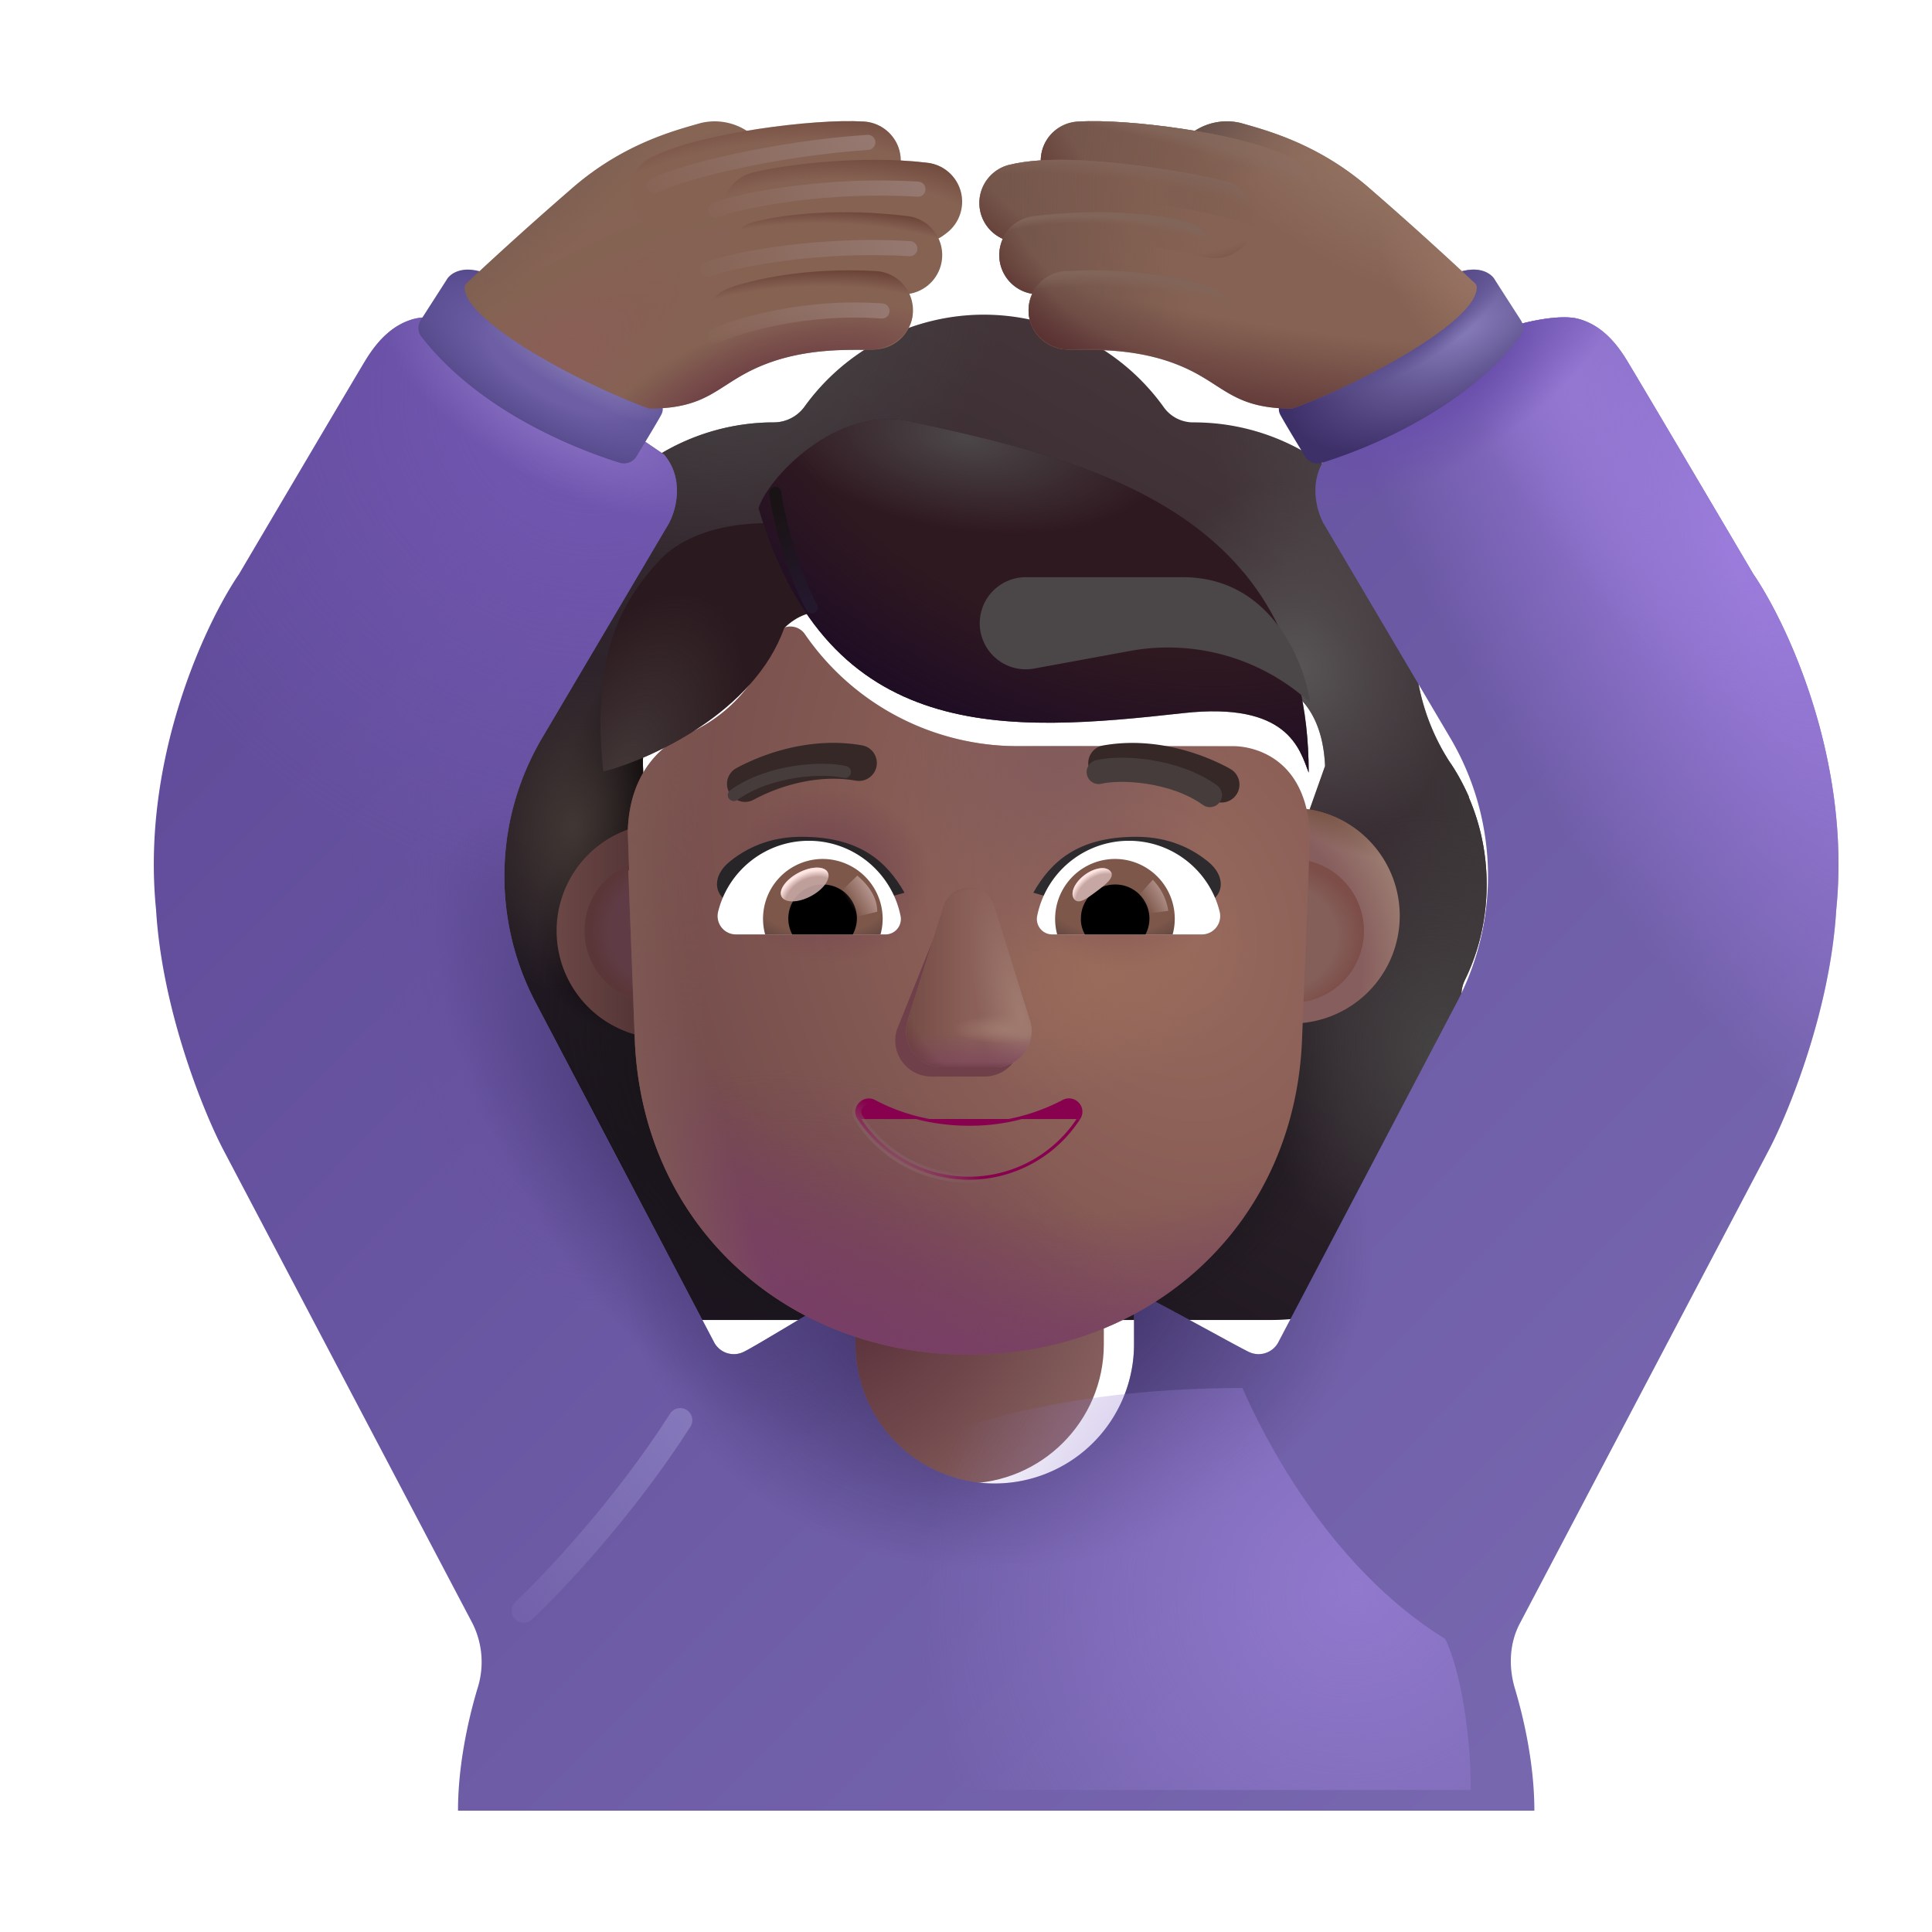 <svg xmlns="http://www.w3.org/2000/svg" fill="none" viewBox="0 0 32 32"><g fill-rule="evenodd" clip-rule="evenodd" filter="url(#svg-eecd19d7-edac-433d-8a97-8c0d786c5ba9-a)"><path fill="url(#svg-e7464a7d-12bc-4733-a99a-92c355eef13c-b)" d="M24.014 16.98c.236-.482.36-1.02.36-1.581 0-.518-.107-1.005-.298-1.448h.005c-.089-.2-.189-.39-.311-.569l-.003-.003a3.6 3.6 0 0 1-.583-1.964v-.01a3.66 3.66 0 0 0-3.658-3.659.6.6 0 0 1-.505-.258 3.67 3.67 0 0 0-2.973-1.526 3.67 3.67 0 0 0-2.974 1.526.63.63 0 0 1-.505.258l-.094.001a3.66 3.66 0 0 0-3.564 3.657v.011c0 .696-.202 1.38-.583 1.964l-.003.004a3.66 3.66 0 0 0-.244 3.598.57.57 0 0 1 0 .505 3.6 3.6 0 0 0-.359 1.56 3.563 3.563 0 0 0 3.568 3.567h9.515a3.563 3.563 0 0 0 3.568-3.568 3.6 3.6 0 0 0-.359-1.56.57.57 0 0 1 0-.504m-13.593-2.962h-.014l1.33 2.611c.136 3.108 1.349 0 4.31 0 2.963 0 4.254 3.459 4.39.352l1.26-3.545c-.06-1.38-1.06-1.477-1.26-1.477h-3.57c-1.41 0-2.74-.69-3.535-1.855a.292.292 0 0 0-.512.056l-.09.215a2.56 2.56 0 0 1-1.32 1.369l-.057.023q-.031.013-.056.022c-.262.136-.876.543-.899 1.595l.012.34z"/><path fill="url(#svg-1e420352-1dab-49e8-9fa8-ca45674a7569-c)" d="M24.014 16.98c.236-.482.36-1.02.36-1.581 0-.518-.107-1.005-.298-1.448h.005c-.089-.2-.189-.39-.311-.569l-.003-.003a3.6 3.6 0 0 1-.583-1.964v-.01a3.66 3.66 0 0 0-3.658-3.659.6.6 0 0 1-.505-.258 3.67 3.67 0 0 0-2.973-1.526 3.67 3.67 0 0 0-2.974 1.526.63.63 0 0 1-.505.258l-.094.001a3.66 3.66 0 0 0-3.564 3.657v.011c0 .696-.202 1.38-.583 1.964l-.003.004a3.66 3.66 0 0 0-.244 3.598.57.57 0 0 1 0 .505 3.6 3.6 0 0 0-.359 1.56 3.563 3.563 0 0 0 3.568 3.567h9.515a3.563 3.563 0 0 0 3.568-3.568 3.6 3.6 0 0 0-.359-1.56.57.57 0 0 1 0-.504m-13.593-2.962h-.014l1.33 2.611c.136 3.108 1.349 0 4.31 0 2.963 0 4.254 3.459 4.39.352l1.26-3.545c-.06-1.38-1.06-1.477-1.26-1.477h-3.57c-1.41 0-2.74-.69-3.535-1.855a.292.292 0 0 0-.512.056l-.09.215a2.56 2.56 0 0 1-1.32 1.369l-.057.023q-.031.013-.056.022c-.262.136-.876.543-.899 1.595l.012.34z"/><path fill="url(#svg-f95bfb6c-0213-4b8b-a453-880a3928c3b5-d)" d="M24.014 16.98c.236-.482.36-1.02.36-1.581 0-.518-.107-1.005-.298-1.448h.005c-.089-.2-.189-.39-.311-.569l-.003-.003a3.6 3.6 0 0 1-.583-1.964v-.01a3.66 3.66 0 0 0-3.658-3.659.6.6 0 0 1-.505-.258 3.67 3.67 0 0 0-2.973-1.526 3.67 3.67 0 0 0-2.974 1.526.63.63 0 0 1-.505.258l-.094.001a3.66 3.66 0 0 0-3.564 3.657v.011c0 .696-.202 1.38-.583 1.964l-.003.004a3.66 3.66 0 0 0-.244 3.598.57.57 0 0 1 0 .505 3.6 3.6 0 0 0-.359 1.56 3.563 3.563 0 0 0 3.568 3.567h9.515a3.563 3.563 0 0 0 3.568-3.568 3.6 3.6 0 0 0-.359-1.56.57.57 0 0 1 0-.504m-13.593-2.962h-.014l1.33 2.611c.136 3.108 1.349 0 4.31 0 2.963 0 4.254 3.459 4.39.352l1.26-3.545c-.06-1.38-1.06-1.477-1.26-1.477h-3.57c-1.41 0-2.74-.69-3.535-1.855a.292.292 0 0 0-.512.056l-.09.215a2.56 2.56 0 0 1-1.32 1.369l-.057.023q-.031.013-.056.022c-.262.136-.876.543-.899 1.595l.012.34z"/><path fill="url(#svg-4377ce13-f624-4c59-b96d-0208f3369942-e)" d="M24.014 16.98c.236-.482.36-1.02.36-1.581 0-.518-.107-1.005-.298-1.448h.005c-.089-.2-.189-.39-.311-.569l-.003-.003a3.6 3.6 0 0 1-.583-1.964v-.01a3.66 3.66 0 0 0-3.658-3.659.6.6 0 0 1-.505-.258 3.67 3.67 0 0 0-2.973-1.526 3.67 3.67 0 0 0-2.974 1.526.63.63 0 0 1-.505.258l-.094.001a3.66 3.66 0 0 0-3.564 3.657v.011c0 .696-.202 1.38-.583 1.964l-.003.004a3.66 3.66 0 0 0-.244 3.598.57.57 0 0 1 0 .505 3.6 3.6 0 0 0-.359 1.56 3.563 3.563 0 0 0 3.568 3.567h9.515a3.563 3.563 0 0 0 3.568-3.568 3.6 3.6 0 0 0-.359-1.56.57.57 0 0 1 0-.504m-13.593-2.962h-.014l1.33 2.611c.136 3.108 1.349 0 4.31 0 2.963 0 4.254 3.459 4.39.352l1.26-3.545c-.06-1.38-1.06-1.477-1.26-1.477h-3.57c-1.41 0-2.74-.69-3.535-1.855a.292.292 0 0 0-.512.056l-.09.215a2.56 2.56 0 0 1-1.32 1.369l-.057.023q-.031.013-.056.022c-.262.136-.876.543-.899 1.595l.012.34z"/><path fill="url(#svg-9071f458-470b-420e-84e9-476d55cbd6ea-f)" d="M24.014 16.98c.236-.482.36-1.02.36-1.581 0-.518-.107-1.005-.298-1.448h.005c-.089-.2-.189-.39-.311-.569l-.003-.003a3.6 3.6 0 0 1-.583-1.964v-.01a3.66 3.66 0 0 0-3.658-3.659.6.6 0 0 1-.505-.258 3.67 3.67 0 0 0-2.973-1.526 3.67 3.67 0 0 0-2.974 1.526.63.63 0 0 1-.505.258l-.094.001a3.66 3.66 0 0 0-3.564 3.657v.011c0 .696-.202 1.38-.583 1.964l-.003.004a3.66 3.66 0 0 0-.244 3.598.57.57 0 0 1 0 .505 3.6 3.6 0 0 0-.359 1.56 3.563 3.563 0 0 0 3.568 3.567h9.515a3.563 3.563 0 0 0 3.568-3.568 3.6 3.6 0 0 0-.359-1.56.57.57 0 0 1 0-.504m-13.593-2.962h-.014l1.33 2.611c.136 3.108 1.349 0 4.31 0 2.963 0 4.254 3.459 4.39.352l1.26-3.545c-.06-1.38-1.06-1.477-1.26-1.477h-3.57c-1.41 0-2.74-.69-3.535-1.855a.292.292 0 0 0-.512.056l-.09.215a2.56 2.56 0 0 1-1.32 1.369l-.057.023q-.031.013-.056.022c-.262.136-.876.543-.899 1.595l.012.34z"/><path fill="url(#svg-20d29979-65ce-4990-b248-179fd5529d9e-g)" d="M24.014 16.98c.236-.482.36-1.02.36-1.581 0-.518-.107-1.005-.298-1.448h.005c-.089-.2-.189-.39-.311-.569l-.003-.003a3.6 3.6 0 0 1-.583-1.964v-.01a3.66 3.66 0 0 0-3.658-3.659.6.6 0 0 1-.505-.258 3.67 3.67 0 0 0-2.973-1.526 3.67 3.67 0 0 0-2.974 1.526.63.63 0 0 1-.505.258l-.094.001a3.66 3.66 0 0 0-3.564 3.657v.011c0 .696-.202 1.38-.583 1.964l-.003.004a3.66 3.66 0 0 0-.244 3.598.57.57 0 0 1 0 .505 3.6 3.6 0 0 0-.359 1.56 3.563 3.563 0 0 0 3.568 3.567h9.515a3.563 3.563 0 0 0 3.568-3.568 3.6 3.6 0 0 0-.359-1.56.57.57 0 0 1 0-.504m-13.593-2.962h-.014l1.33 2.611c.136 3.108 1.349 0 4.31 0 2.963 0 4.254 3.459 4.39.352l1.26-3.545c-.06-1.38-1.06-1.477-1.26-1.477h-3.57c-1.41 0-2.74-.69-3.535-1.855a.292.292 0 0 0-.512.056l-.09.215a2.56 2.56 0 0 1-1.32 1.369l-.057.023q-.031.013-.056.022c-.262.136-.876.543-.899 1.595l.012.34z"/><path fill="url(#svg-882f7b0b-e361-460e-9b9b-390b8204ecf4-h)" d="M24.014 16.98c.236-.482.36-1.02.36-1.581 0-.518-.107-1.005-.298-1.448h.005c-.089-.2-.189-.39-.311-.569l-.003-.003a3.6 3.6 0 0 1-.583-1.964v-.01a3.66 3.66 0 0 0-3.658-3.659.6.6 0 0 1-.505-.258 3.67 3.67 0 0 0-2.973-1.526 3.67 3.67 0 0 0-2.974 1.526.63.63 0 0 1-.505.258l-.094.001a3.66 3.66 0 0 0-3.564 3.657v.011c0 .696-.202 1.38-.583 1.964l-.003.004a3.66 3.66 0 0 0-.244 3.598.57.57 0 0 1 0 .505 3.6 3.6 0 0 0-.359 1.56 3.563 3.563 0 0 0 3.568 3.567h9.515a3.563 3.563 0 0 0 3.568-3.568 3.6 3.6 0 0 0-.359-1.56.57.57 0 0 1 0-.504m-13.593-2.962h-.014l1.33 2.611c.136 3.108 1.349 0 4.31 0 2.963 0 4.254 3.459 4.39.352l1.26-3.545c-.06-1.38-1.06-1.477-1.26-1.477h-3.57c-1.41 0-2.74-.69-3.535-1.855a.292.292 0 0 0-.512.056l-.09.215a2.56 2.56 0 0 1-1.32 1.369l-.057.023q-.031.013-.056.022c-.262.136-.876.543-.899 1.595l.012.34z"/><path fill="url(#svg-fd9e55ea-c173-4991-8583-be6c74e7e01e-i)" d="M24.014 16.98c.236-.482.36-1.02.36-1.581 0-.518-.107-1.005-.298-1.448h.005c-.089-.2-.189-.39-.311-.569l-.003-.003a3.6 3.6 0 0 1-.583-1.964v-.01a3.66 3.66 0 0 0-3.658-3.659.6.6 0 0 1-.505-.258 3.67 3.67 0 0 0-2.973-1.526 3.67 3.67 0 0 0-2.974 1.526.63.63 0 0 1-.505.258l-.094.001a3.66 3.66 0 0 0-3.564 3.657v.011c0 .696-.202 1.38-.583 1.964l-.003.004a3.66 3.66 0 0 0-.244 3.598.57.57 0 0 1 0 .505 3.6 3.6 0 0 0-.359 1.56 3.563 3.563 0 0 0 3.568 3.567h9.515a3.563 3.563 0 0 0 3.568-3.568 3.6 3.6 0 0 0-.359-1.56.57.57 0 0 1 0-.504m-13.593-2.962h-.014l1.33 2.611c.136 3.108 1.349 0 4.31 0 2.963 0 4.254 3.459 4.39.352l1.26-3.545c-.06-1.38-1.06-1.477-1.26-1.477h-3.57c-1.41 0-2.74-.69-3.535-1.855a.292.292 0 0 0-.512.056l-.09.215a2.56 2.56 0 0 1-1.32 1.369l-.057.023q-.031.013-.056.022c-.262.136-.876.543-.899 1.595l.012.34z"/><path fill="url(#svg-1cfa89d4-1414-43e9-8027-25050a6f9d1d-j)" d="M24.014 16.98c.236-.482.36-1.02.36-1.581 0-.518-.107-1.005-.298-1.448h.005c-.089-.2-.189-.39-.311-.569l-.003-.003a3.6 3.6 0 0 1-.583-1.964v-.01a3.66 3.66 0 0 0-3.658-3.659.6.6 0 0 1-.505-.258 3.67 3.67 0 0 0-2.973-1.526 3.67 3.67 0 0 0-2.974 1.526.63.63 0 0 1-.505.258l-.094.001a3.66 3.66 0 0 0-3.564 3.657v.011c0 .696-.202 1.38-.583 1.964l-.003.004a3.66 3.66 0 0 0-.244 3.598.57.57 0 0 1 0 .505 3.6 3.6 0 0 0-.359 1.56 3.563 3.563 0 0 0 3.568 3.567h9.515a3.563 3.563 0 0 0 3.568-3.568 3.6 3.6 0 0 0-.359-1.56.57.57 0 0 1 0-.504m-13.593-2.962h-.014l1.33 2.611c.136 3.108 1.349 0 4.31 0 2.963 0 4.254 3.459 4.39.352l1.26-3.545c-.06-1.38-1.06-1.477-1.26-1.477h-3.57c-1.41 0-2.74-.69-3.535-1.855a.292.292 0 0 0-.512.056l-.09.215a2.56 2.56 0 0 1-1.32 1.369l-.057.023q-.031.013-.056.022c-.262.136-.876.543-.899 1.595l.012.34z"/><path fill="url(#svg-7f6483a3-f2df-4ef1-86f7-024fc47ce381-k)" d="M24.014 16.98c.236-.482.36-1.02.36-1.581 0-.518-.107-1.005-.298-1.448h.005c-.089-.2-.189-.39-.311-.569l-.003-.003a3.6 3.6 0 0 1-.583-1.964v-.01a3.66 3.66 0 0 0-3.658-3.659.6.6 0 0 1-.505-.258 3.67 3.67 0 0 0-2.973-1.526 3.67 3.67 0 0 0-2.974 1.526.63.63 0 0 1-.505.258l-.094.001a3.66 3.66 0 0 0-3.564 3.657v.011c0 .696-.202 1.38-.583 1.964l-.003.004a3.66 3.66 0 0 0-.244 3.598.57.57 0 0 1 0 .505 3.6 3.6 0 0 0-.359 1.56 3.563 3.563 0 0 0 3.568 3.567h9.515a3.563 3.563 0 0 0 3.568-3.568 3.6 3.6 0 0 0-.359-1.56.57.57 0 0 1 0-.504m-13.593-2.962h-.014l1.33 2.611c.136 3.108 1.349 0 4.31 0 2.963 0 4.254 3.459 4.39.352l1.26-3.545c-.06-1.38-1.06-1.477-1.26-1.477h-3.57c-1.41 0-2.74-.69-3.535-1.855a.292.292 0 0 0-.512.056l-.09.215a2.56 2.56 0 0 1-1.32 1.369l-.057.023q-.031.013-.056.022c-.262.136-.876.543-.899 1.595l.012.34z"/><path fill="url(#svg-05c13c20-23dc-4a99-9fde-19a2e24a2bd4-l)" d="M24.014 16.98c.236-.482.36-1.02.36-1.581 0-.518-.107-1.005-.298-1.448h.005c-.089-.2-.189-.39-.311-.569l-.003-.003a3.6 3.6 0 0 1-.583-1.964v-.01a3.66 3.66 0 0 0-3.658-3.659.6.6 0 0 1-.505-.258 3.67 3.67 0 0 0-2.973-1.526 3.67 3.67 0 0 0-2.974 1.526.63.63 0 0 1-.505.258l-.094.001a3.66 3.66 0 0 0-3.564 3.657v.011c0 .696-.202 1.38-.583 1.964l-.003.004a3.66 3.66 0 0 0-.244 3.598.57.57 0 0 1 0 .505 3.6 3.6 0 0 0-.359 1.56 3.563 3.563 0 0 0 3.568 3.567h9.515a3.563 3.563 0 0 0 3.568-3.568 3.6 3.6 0 0 0-.359-1.56.57.57 0 0 1 0-.504m-13.593-2.962h-.014l1.33 2.611c.136 3.108 1.349 0 4.31 0 2.963 0 4.254 3.459 4.39.352l1.26-3.545c-.06-1.38-1.06-1.477-1.26-1.477h-3.57c-1.41 0-2.74-.69-3.535-1.855a.292.292 0 0 0-.512.056l-.09.215a2.56 2.56 0 0 1-1.32 1.369l-.057.023q-.031.013-.056.022c-.262.136-.876.543-.899 1.595l.012.34z"/></g><rect width="4.615" height="6.587" x="13.668" y="17.985" fill="url(#svg-bef3880b-1caf-47a3-9aeb-e07a462b63c5-m)" rx="2.307"/><g filter="url(#svg-4a17ea51-3b6e-4cf6-9d09-31f22dc65019-n)"><path fill="url(#svg-27211095-191e-45e4-b1cd-5ef4e0ade8ab-o)" d="M6.367 5.28c.269-.07.742.028.945.085L10.5 7.53c.352.415.19.967.055 1.18L8.48 12.221a4.5 4.5 0 0 0-.11 4.382l2.96 5.634a.37.37 0 0 0 .492.152c.115-.057.365-.207.653-.378.419-.25.916-.547 1.194-.677v.93a2.307 2.307 0 1 0 4.614 0v-.888c.368.187.864.457 1.264.674.289.158.527.287.63.338a.37.37 0 0 0 .493-.151l2.96-5.634a4.5 4.5 0 0 0-.11-4.382l-2.075-3.512c-.135-.213-.297-.765.055-1.18l3.188-2.164c.203-.057.676-.154.945-.086.336.086.594.329.812.688.175.287 1.47 2.48 2.094 3.539.563.823 1.625 3.088 1.375 5.563-.1 1.662-.781 3.338-1.11 3.968l-4.132 7.855c-.173.33-.187.719-.08 1.076.158.529.322 1.28.322 2.022H7.086c0-.743.164-1.493.322-2.022a1.43 1.43 0 0 0-.08-1.076l-4.133-7.855c-.328-.63-1.01-2.306-1.11-3.968-.25-2.476.813-4.74 1.376-5.563.625-1.06 1.919-3.252 2.094-3.54.218-.358.476-.6.812-.687"/><path fill="url(#svg-ea7f10cc-e355-4f91-93db-7affe5203b7f-p)" d="M6.367 5.28c.269-.07.742.028.945.085L10.5 7.53c.352.415.19.967.055 1.18L8.48 12.221a4.5 4.5 0 0 0-.11 4.382l2.96 5.634a.37.37 0 0 0 .492.152c.115-.057.365-.207.653-.378.419-.25.916-.547 1.194-.677v.93a2.307 2.307 0 1 0 4.614 0v-.888c.368.187.864.457 1.264.674.289.158.527.287.63.338a.37.37 0 0 0 .493-.151l2.96-5.634a4.5 4.5 0 0 0-.11-4.382l-2.075-3.512c-.135-.213-.297-.765.055-1.18l3.188-2.164c.203-.057.676-.154.945-.086.336.086.594.329.812.688.175.287 1.47 2.48 2.094 3.539.563.823 1.625 3.088 1.375 5.563-.1 1.662-.781 3.338-1.11 3.968l-4.132 7.855c-.173.33-.187.719-.08 1.076.158.529.322 1.28.322 2.022H7.086c0-.743.164-1.493.322-2.022a1.43 1.43 0 0 0-.08-1.076l-4.133-7.855c-.328-.63-1.01-2.306-1.11-3.968-.25-2.476.813-4.74 1.376-5.563.625-1.06 1.919-3.252 2.094-3.54.218-.358.476-.6.812-.687"/><path fill="url(#svg-63227575-b979-47a2-8c9b-b25f87381ed8-q)" d="M6.367 5.28c.269-.07.742.028.945.085L10.5 7.53c.352.415.19.967.055 1.18L8.48 12.221a4.5 4.5 0 0 0-.11 4.382l2.96 5.634a.37.37 0 0 0 .492.152c.115-.057.365-.207.653-.378.419-.25.916-.547 1.194-.677v.93a2.307 2.307 0 1 0 4.614 0v-.888c.368.187.864.457 1.264.674.289.158.527.287.63.338a.37.37 0 0 0 .493-.151l2.96-5.634a4.5 4.5 0 0 0-.11-4.382l-2.075-3.512c-.135-.213-.297-.765.055-1.18l3.188-2.164c.203-.057.676-.154.945-.086.336.086.594.329.812.688.175.287 1.47 2.48 2.094 3.539.563.823 1.625 3.088 1.375 5.563-.1 1.662-.781 3.338-1.11 3.968l-4.132 7.855c-.173.33-.187.719-.08 1.076.158.529.322 1.28.322 2.022H7.086c0-.743.164-1.493.322-2.022a1.43 1.43 0 0 0-.08-1.076l-4.133-7.855c-.328-.63-1.01-2.306-1.11-3.968-.25-2.476.813-4.74 1.376-5.563.625-1.06 1.919-3.252 2.094-3.54.218-.358.476-.6.812-.687"/><path fill="url(#svg-2d397316-2192-471f-bec6-75da622a38e2-r)" d="M6.367 5.28c.269-.07.742.028.945.085L10.5 7.53c.352.415.19.967.055 1.18L8.48 12.221a4.5 4.5 0 0 0-.11 4.382l2.96 5.634a.37.37 0 0 0 .492.152c.115-.057.365-.207.653-.378.419-.25.916-.547 1.194-.677v.93a2.307 2.307 0 1 0 4.614 0v-.888c.368.187.864.457 1.264.674.289.158.527.287.63.338a.37.37 0 0 0 .493-.151l2.96-5.634a4.5 4.5 0 0 0-.11-4.382l-2.075-3.512c-.135-.213-.297-.765.055-1.18l3.188-2.164c.203-.057.676-.154.945-.086.336.086.594.329.812.688.175.287 1.47 2.48 2.094 3.539.563.823 1.625 3.088 1.375 5.563-.1 1.662-.781 3.338-1.11 3.968l-4.132 7.855c-.173.33-.187.719-.08 1.076.158.529.322 1.28.322 2.022H7.086c0-.743.164-1.493.322-2.022a1.43 1.43 0 0 0-.08-1.076l-4.133-7.855c-.328-.63-1.01-2.306-1.11-3.968-.25-2.476.813-4.74 1.376-5.563.625-1.06 1.919-3.252 2.094-3.54.218-.358.476-.6.812-.687"/><path fill="url(#svg-8b7c6516-b2a9-4560-a708-0a8b753d0c7a-s)" d="M6.367 5.28c.269-.07.742.028.945.085L10.5 7.53c.352.415.19.967.055 1.18L8.48 12.221a4.5 4.5 0 0 0-.11 4.382l2.96 5.634a.37.37 0 0 0 .492.152c.115-.057.365-.207.653-.378.419-.25.916-.547 1.194-.677v.93a2.307 2.307 0 1 0 4.614 0v-.888c.368.187.864.457 1.264.674.289.158.527.287.63.338a.37.37 0 0 0 .493-.151l2.96-5.634a4.5 4.5 0 0 0-.11-4.382l-2.075-3.512c-.135-.213-.297-.765.055-1.18l3.188-2.164c.203-.057.676-.154.945-.086.336.086.594.329.812.688.175.287 1.47 2.48 2.094 3.539.563.823 1.625 3.088 1.375 5.563-.1 1.662-.781 3.338-1.11 3.968l-4.132 7.855c-.173.33-.187.719-.08 1.076.158.529.322 1.28.322 2.022H7.086c0-.743.164-1.493.322-2.022a1.43 1.43 0 0 0-.08-1.076l-4.133-7.855c-.328-.63-1.01-2.306-1.11-3.968-.25-2.476.813-4.74 1.376-5.563.625-1.06 1.919-3.252 2.094-3.54.218-.358.476-.6.812-.687"/><path fill="url(#svg-2c340c48-2515-448e-8caf-2e22f07eebd8-t)" d="M6.367 5.28c.269-.07.742.028.945.085L10.5 7.53c.352.415.19.967.055 1.18L8.48 12.221a4.5 4.5 0 0 0-.11 4.382l2.96 5.634a.37.37 0 0 0 .492.152c.115-.057.365-.207.653-.378.419-.25.916-.547 1.194-.677v.93a2.307 2.307 0 1 0 4.614 0v-.888c.368.187.864.457 1.264.674.289.158.527.287.63.338a.37.37 0 0 0 .493-.151l2.96-5.634a4.5 4.5 0 0 0-.11-4.382l-2.075-3.512c-.135-.213-.297-.765.055-1.18l3.188-2.164c.203-.057.676-.154.945-.086.336.086.594.329.812.688.175.287 1.47 2.48 2.094 3.539.563.823 1.625 3.088 1.375 5.563-.1 1.662-.781 3.338-1.11 3.968l-4.132 7.855c-.173.33-.187.719-.08 1.076.158.529.322 1.28.322 2.022H7.086c0-.743.164-1.493.322-2.022a1.43 1.43 0 0 0-.08-1.076l-4.133-7.855c-.328-.63-1.01-2.306-1.11-3.968-.25-2.476.813-4.74 1.376-5.563.625-1.06 1.919-3.252 2.094-3.54.218-.358.476-.6.812-.687"/><path fill="url(#svg-0a9a09d6-0834-4c2b-bc12-c84b936af1e8-u)" d="M6.367 5.28c.269-.07.742.028.945.085L10.5 7.53c.352.415.19.967.055 1.18L8.48 12.221a4.5 4.5 0 0 0-.11 4.382l2.96 5.634a.37.37 0 0 0 .492.152c.115-.057.365-.207.653-.378.419-.25.916-.547 1.194-.677v.93a2.307 2.307 0 1 0 4.614 0v-.888c.368.187.864.457 1.264.674.289.158.527.287.63.338a.37.37 0 0 0 .493-.151l2.96-5.634a4.5 4.5 0 0 0-.11-4.382l-2.075-3.512c-.135-.213-.297-.765.055-1.18l3.188-2.164c.203-.057.676-.154.945-.086.336.086.594.329.812.688.175.287 1.47 2.48 2.094 3.539.563.823 1.625 3.088 1.375 5.563-.1 1.662-.781 3.338-1.11 3.968l-4.132 7.855c-.173.33-.187.719-.08 1.076.158.529.322 1.28.322 2.022H7.086c0-.743.164-1.493.322-2.022a1.43 1.43 0 0 0-.08-1.076l-4.133-7.855c-.328-.63-1.01-2.306-1.11-3.968-.25-2.476.813-4.74 1.376-5.563.625-1.06 1.919-3.252 2.094-3.54.218-.358.476-.6.812-.687"/><path fill="url(#svg-46cb0b96-3e59-4194-b60c-455367f0c0a3-v)" d="M6.367 5.28c.269-.07.742.028.945.085L10.5 7.53c.352.415.19.967.055 1.18L8.48 12.221a4.5 4.5 0 0 0-.11 4.382l2.96 5.634a.37.37 0 0 0 .492.152c.115-.057.365-.207.653-.378.419-.25.916-.547 1.194-.677v.93a2.307 2.307 0 1 0 4.614 0v-.888c.368.187.864.457 1.264.674.289.158.527.287.63.338a.37.37 0 0 0 .493-.151l2.96-5.634a4.5 4.5 0 0 0-.11-4.382l-2.075-3.512c-.135-.213-.297-.765.055-1.18l3.188-2.164c.203-.057.676-.154.945-.086.336.086.594.329.812.688.175.287 1.47 2.48 2.094 3.539.563.823 1.625 3.088 1.375 5.563-.1 1.662-.781 3.338-1.11 3.968l-4.132 7.855c-.173.33-.187.719-.08 1.076.158.529.322 1.28.322 2.022H7.086c0-.743.164-1.493.322-2.022a1.43 1.43 0 0 0-.08-1.076l-4.133-7.855c-.328-.63-1.01-2.306-1.11-3.968-.25-2.476.813-4.74 1.376-5.563.625-1.06 1.919-3.252 2.094-3.54.218-.358.476-.6.812-.687"/><path fill="url(#svg-26ea93bc-f66c-4d96-8208-352662eb0ea7-w)" d="M6.367 5.28c.269-.07.742.028.945.085L10.5 7.53c.352.415.19.967.055 1.18L8.48 12.221a4.5 4.5 0 0 0-.11 4.382l2.96 5.634a.37.37 0 0 0 .492.152c.115-.057.365-.207.653-.378.419-.25.916-.547 1.194-.677v.93a2.307 2.307 0 1 0 4.614 0v-.888c.368.187.864.457 1.264.674.289.158.527.287.63.338a.37.37 0 0 0 .493-.151l2.96-5.634a4.5 4.5 0 0 0-.11-4.382l-2.075-3.512c-.135-.213-.297-.765.055-1.18l3.188-2.164c.203-.057.676-.154.945-.086.336.086.594.329.812.688.175.287 1.47 2.48 2.094 3.539.563.823 1.625 3.088 1.375 5.563-.1 1.662-.781 3.338-1.11 3.968l-4.132 7.855c-.173.33-.187.719-.08 1.076.158.529.322 1.28.322 2.022H7.086c0-.743.164-1.493.322-2.022a1.43 1.43 0 0 0-.08-1.076l-4.133-7.855c-.328-.63-1.01-2.306-1.11-3.968-.25-2.476.813-4.74 1.376-5.563.625-1.06 1.919-3.252 2.094-3.54.218-.358.476-.6.812-.687"/></g><path fill="url(#svg-c2d02dc3-027b-47a1-8b47-aaf7e47e556c-x)" d="M7.397 4.635 6.97 5.3a.24.24 0 0 0 .01.278c.9 1.156 2.374 1.801 3.283 2.087a.244.244 0 0 0 .281-.107c.15-.248.354-.585.409-.69.069-.131-.029-.232-.086-.265L7.85 4.775l.125-.273c-.35-.106-.53.044-.578.133"/><path fill="url(#svg-d1ba592c-bbfc-4afe-9e0b-cd3e4c48fee8-y)" d="M7.397 4.635 6.97 5.3a.24.24 0 0 0 .01.278c.9 1.156 2.374 1.801 3.283 2.087a.244.244 0 0 0 .281-.107c.15-.248.354-.585.409-.69.069-.131-.029-.232-.086-.265L7.85 4.775l.125-.273c-.35-.106-.53.044-.578.133"/><path fill="url(#svg-8d2b5e0a-a420-43db-ac53-ef2e6e04069e-z)" d="m24.76 4.635.428.666a.24.24 0 0 1-.01.278c-.899 1.156-2.373 1.801-3.283 2.087a.244.244 0 0 1-.28-.107c-.151-.248-.354-.585-.41-.69-.068-.131.03-.232.087-.265l3.015-1.829-.125-.273c.35-.106.531.044.578.133"/><path fill="url(#svg-3252ba59-ed57-4354-90c9-3f5aee213ce2-A)" d="m24.76 4.635.428.666a.24.24 0 0 1-.01.278c-.899 1.156-2.373 1.801-3.283 2.087a.244.244 0 0 1-.28-.107c-.151-.248-.354-.585-.41-.69-.068-.131.03-.232.087-.265l3.015-1.829-.125-.273c.35-.106.531.044.578.133"/><path fill="url(#svg-7f0daba0-e1ad-432e-998e-7f3087e182da-B)" d="M9.515 3.084a61 61 0 0 0-1.79 1.611.08.08 0 0 0-.027.054c-.033.573 1.969 1.625 3.039 2.013q.016.006.034.006c.941-.005 1.104-.372 1.736-.664.726-.336 1.476-.309 1.867-.309.39 0 .602-.219.695-.414.064-.133.065-.316-.029-.523a.63.63 0 0 0 .442-.282.64.64 0 0 0 .056-.625c.156-.062.337-.304.313-.648-.038-.538-.495-.371-.713-.366l-.233-.29c.013-.55-.585-.6-.814-.575l-1.717.098a.98.98 0 0 0-.766-.133c-.432.123-1.263.339-2.093 1.047"/><path fill="url(#svg-6abe7e37-ef1e-46e2-9fd5-4ba4cdd430f9-C)" d="M9.515 3.084a61 61 0 0 0-1.79 1.611.08.08 0 0 0-.027.054c-.033.573 1.969 1.625 3.039 2.013q.016.006.034.006c.941-.005 1.104-.372 1.736-.664.726-.336 1.476-.309 1.867-.309.39 0 .602-.219.695-.414.064-.133.065-.316-.029-.523a.63.63 0 0 0 .442-.282.64.64 0 0 0 .056-.625c.156-.062.337-.304.313-.648-.038-.538-.495-.371-.713-.366l-.233-.29c.013-.55-.585-.6-.814-.575l-1.717.098a.98.98 0 0 0-.766-.133c-.432.123-1.263.339-2.093 1.047"/><path fill="url(#svg-a95575cd-c6e5-40fa-a5b1-8a27ba0a2f14-D)" d="M22.643 3.084a61 61 0 0 1 1.79 1.611.08.08 0 0 1 .026.054c.033.573-1.968 1.625-3.038 2.013a.1.1 0 0 1-.034.006c-.941-.005-1.105-.372-1.736-.664-.727-.336-1.477-.309-1.867-.309-.391 0-.602-.219-.696-.414-.064-.133-.064-.316.03-.523a.63.63 0 0 1-.442-.282.64.64 0 0 1-.057-.625c-.156-.062-.336-.304-.312-.648.037-.538.592-.465.81-.46l.135-.196c-.012-.55.585-.6.815-.575l1.717.098a.98.98 0 0 1 .765-.133c.432.123 1.263.339 2.094 1.047"/><path fill="url(#svg-4dceb307-9c7d-47f0-9f1f-8203a2e443a6-E)" d="M22.643 3.084a61 61 0 0 1 1.79 1.611.08.08 0 0 1 .026.054c.033.573-1.968 1.625-3.038 2.013a.1.1 0 0 1-.034.006c-.941-.005-1.105-.372-1.736-.664-.727-.336-1.477-.309-1.867-.309-.391 0-.602-.219-.696-.414-.064-.133-.064-.316.03-.523a.63.63 0 0 1-.442-.282.64.64 0 0 1-.057-.625c-.156-.062-.336-.304-.312-.648.037-.538.592-.465.81-.46l.135-.196c-.012-.55.585-.6.815-.575l1.717.098a.98.98 0 0 1 .765-.133c.432.123 1.263.339 2.094 1.047"/><path fill="url(#svg-7618259d-ef90-486f-a5a3-e004234ce77f-F)" d="M22.643 3.084a61 61 0 0 1 1.79 1.611.08.08 0 0 1 .026.054c.033.573-1.968 1.625-3.038 2.013a.1.1 0 0 1-.034.006c-.941-.005-1.105-.372-1.736-.664-.727-.336-1.477-.309-1.867-.309-.391 0-.602-.219-.696-.414-.064-.133-.064-.316.03-.523a.63.63 0 0 1-.442-.282.64.64 0 0 1-.057-.625c-.156-.062-.336-.304-.312-.648.037-.538.592-.465.81-.46l.135-.196c-.012-.55.585-.6.815-.575l1.717.098a.98.98 0 0 1 .765-.133c.432.123 1.263.339 2.094 1.047"/><g filter="url(#svg-c43f67f1-39fd-4da5-966c-b7cc3dc01eb6-G)"><path fill="url(#svg-65c41b37-2054-464b-af2d-6b82408ce2fc-H)" d="M23.939 27.147c-1.95-1.2-3.037-3.417-3.36-4.157-5.175 0-9.281 1.97-10.406 6.657H24.36c0-.9-.156-1.938-.421-2.5"/></g><g filter="url(#svg-83bb5f70-6cc4-44d9-bbae-11a9c48b4e2a-I)"><path stroke="url(#svg-fc184c68-dd41-4e4e-b3d1-2bc0560a462e-J)" stroke-linecap="round" stroke-width=".4" d="M8.673 26.678c.48-.448 1.669-1.706 2.594-3.156"/></g><path stroke="url(#svg-56e2a259-323e-4966-a850-6f7013e6c86b-K)" stroke-linecap="round" stroke-width="1.3" d="M11.082 3.186c.68-.344 2.469-.57 3.188-.524"/><path stroke="url(#svg-eca3bf9e-397b-4288-af03-1d0086a744ac-L)" stroke-linecap="round" stroke-width="1.3" d="M11.082 3.186c.68-.344 2.469-.57 3.188-.524"/><path stroke="url(#svg-ce3afbc0-b65a-469a-8420-7d9b4e6175f0-M)" stroke-linecap="round" stroke-width="1.3" d="M21.076 3.186c-.68-.344-2.47-.57-3.188-.524"/><path stroke="url(#svg-45bd3c9f-19c6-4ba9-86e0-3f8ee09ef038-N)" stroke-linecap="round" stroke-width="1.3" d="M21.076 3.186c-.68-.344-2.47-.57-3.188-.524"/><path stroke="url(#svg-5cf66417-18c6-423d-83ea-0cf283c5c954-O)" stroke-linecap="round" stroke-width="1.3" d="M21.076 3.186c-.68-.344-2.47-.57-3.188-.524"/><path stroke="url(#svg-05a930fb-aa28-48da-9a6b-d50512613052-P)" stroke-linecap="round" stroke-width="1.3" d="M21.076 3.186c-.68-.344-2.47-.57-3.188-.524"/><path stroke="url(#svg-3490820e-a302-492a-98cb-00888159e6ce-Q)" stroke-linecap="round" stroke-width="1.3" d="M12.62 3.49c.43-.109 1.65-.273 2.666-.148"/><path stroke="url(#svg-9587dbfd-c19f-48ac-bf8c-7a8d4347a1c2-R)" stroke-linecap="round" stroke-width="1.3" d="M12.62 3.49c.43-.109 1.65-.273 2.666-.148"/><path stroke="url(#svg-33b652be-80e1-4182-ae3b-eaecb666154c-S)" stroke-linecap="round" stroke-width="1.3" d="M20.126 3.627c-.43-.11-2.375-.477-3.255-.266"/><path stroke="url(#svg-2cab9270-2410-4ddd-8b44-8681ec2415cd-T)" stroke-linecap="round" stroke-width="1.3" d="M20.126 3.627c-.43-.11-2.375-.477-3.255-.266"/><path stroke="url(#svg-169ecd77-7a72-4139-8f6f-1834f44c7faa-U)" stroke-linecap="round" stroke-width="1.3" d="M20.126 3.627c-.43-.11-2.375-.477-3.255-.266"/><path stroke="url(#svg-6bf6ec9b-729a-4d3e-8970-d8057f44e53a-V)" stroke-linecap="round" stroke-width="1.3" d="M20.126 3.627c-.43-.11-2.375-.477-3.255-.266"/><path stroke="url(#svg-6936d967-d7d1-43ce-a8b7-8c8d91717a46-W)" stroke-linecap="round" stroke-width="1.3" d="M12.66 4.303c.43-.11 1.28-.203 2.296-.078"/><path stroke="url(#svg-11c3b3ee-f99a-4d05-9570-a0fd89d39a0b-X)" stroke-linecap="round" stroke-width="1.3" d="M12.66 4.303c.43-.11 1.28-.203 2.296-.078"/><path stroke="url(#svg-51685c60-8855-4633-b2d9-d5c891cc8d8c-Y)" stroke-linecap="round" stroke-width="1.3" d="M19.498 4.303c-.43-.11-1.281-.203-2.297-.078"/><path stroke="url(#svg-6d327fd4-03cf-4cb6-a1d4-b2f16b4166db-Z)" stroke-linecap="round" stroke-width="1.3" d="M19.498 4.303c-.43-.11-1.281-.203-2.297-.078"/><path stroke="url(#svg-b51738ab-ef41-431c-aefa-0e358169d45f-aa)" stroke-linecap="round" stroke-width="1.3" d="M19.498 4.303c-.43-.11-1.281-.203-2.297-.078"/><path stroke="url(#svg-2ebfa404-913a-4e1a-adcd-9e413e962742-ab)" stroke-linecap="round" stroke-width="1.3" d="M19.498 4.303c-.43-.11-1.281-.203-2.297-.078"/><path stroke="url(#svg-0262b49f-1a4d-4e33-8b1e-c96ebd480e90-ac)" stroke-linecap="round" stroke-width="1.3" d="M12.3 5.381c.274-.102 1.102-.305 2.172-.242"/><path stroke="url(#svg-45ec42cd-dfb2-4a22-ba80-c385dad0198c-ad)" stroke-linecap="round" stroke-width="1.3" d="M12.3 5.381c.274-.102 1.102-.305 2.172-.242"/><path stroke="url(#svg-d218eb96-6023-4b8e-9709-3b039d634b3c-ae)" stroke-linecap="round" stroke-width="1.3" d="M19.857 5.381c-.273-.102-1.101-.305-2.171-.242"/><path stroke="url(#svg-fbf8edd7-bcbc-4fb1-acd8-2fd851808cc4-af)" stroke-linecap="round" stroke-width="1.3" d="M19.857 5.381c-.273-.102-1.101-.305-2.171-.242"/><path stroke="url(#svg-2e32ca65-5bbd-49d6-8423-0dc2939e4ae3-ag)" stroke-linecap="round" stroke-width="1.3" d="M19.857 5.381c-.273-.102-1.101-.305-2.171-.242"/><path stroke="url(#svg-96ce17d6-fe95-48cf-a7ff-9ce8691d87b6-ah)" stroke-linecap="round" stroke-width="1.3" d="M19.857 5.381c-.273-.102-1.101-.305-2.171-.242"/><path fill="url(#svg-e28cfd4b-e59c-4a29-8b01-d060ad89ae15-ai)" d="M22.643 3.084a61 61 0 0 1 1.79 1.611.08.08 0 0 1 .026.054c.033.573-1.968 1.625-3.038 2.013a.1.1 0 0 1-.034.006c-.941-.005-1.105-.372-1.736-.664-.727-.336-1.477-.309-1.867-.309-.391 0-.602-.219-.696-.414-.064-.133-.064-.316.03-.523a.63.63 0 0 1-.442-.282.64.64 0 0 1-.057-.625c-.156-.062-.336-.304-.312-.648.037-.538.562-.662.781-.656h.164c-.012-.55.585-.6.815-.575l1.717.098a.98.98 0 0 1 .765-.133c.432.123 1.263.339 2.094 1.047"/><path fill="url(#svg-67aa9fac-7db8-4247-824d-6c0d65415e38-aj)" d="M22.643 3.084a61 61 0 0 1 1.79 1.611.08.08 0 0 1 .026.054c.033.573-1.968 1.625-3.038 2.013a.1.1 0 0 1-.034.006c-.941-.005-1.105-.372-1.736-.664-.727-.336-1.477-.309-1.867-.309-.391 0-.602-.219-.696-.414-.064-.133-.064-.316.03-.523a.63.63 0 0 1-.442-.282.64.64 0 0 1-.057-.625c-.156-.062-.336-.304-.312-.648.037-.538.562-.662.781-.656h.164c-.012-.55.585-.6.815-.575l1.717.098a.98.98 0 0 1 .765-.133c.432.123 1.263.339 2.094 1.047"/><path fill="url(#svg-b65b77f1-a844-4e29-9803-b4eb3cd086d3-ak)" d="M9.515 3.084a61 61 0 0 0-1.79 1.611.08.08 0 0 0-.027.054c-.033.573 1.969 1.625 3.039 2.013q.016.006.034.006c.941-.005 1.104-.372 1.736-.664.726-.336 1.476-.309 1.867-.309.39 0 .602-.219.695-.414.064-.133.065-.316-.029-.523a.63.63 0 0 0 .442-.282.64.64 0 0 0 .056-.625c.156-.062.337-.304.313-.648-.038-.538-.563-.662-.782-.656h-.164c.013-.55-.585-.6-.814-.575l-1.717.098a.98.98 0 0 0-.766-.133c-.432.123-1.263.339-2.093 1.047"/><path fill="url(#svg-80c14dc7-414d-4133-8463-d9193341bedb-al)" d="M9.515 3.084a61 61 0 0 0-1.79 1.611.08.08 0 0 0-.027.054c-.033.573 1.969 1.625 3.039 2.013q.016.006.034.006c.941-.005 1.104-.372 1.736-.664.726-.336 1.476-.309 1.867-.309.39 0 .602-.219.695-.414.064-.133.065-.316-.029-.523a.63.63 0 0 0 .442-.282.64.64 0 0 0 .056-.625c.156-.062.337-.304.313-.648-.038-.538-.563-.662-.782-.656h-.164c.013-.55-.585-.6-.814-.575l-1.717.098a.98.98 0 0 0-.766-.133c-.432.123-1.263.339-2.093 1.047"/><g filter="url(#svg-3042692a-2fb2-4a3a-89f4-a0be133287d1-am)"><path stroke="url(#svg-bf049226-c8a1-4c52-aeeb-45c686e4ac09-an)" stroke-linecap="round" stroke-width=".25" d="M11.85 5.561c.392-.173 1.476-.503 2.759-.41"/></g><g filter="url(#svg-feb05121-d4cf-47a1-8a20-8070462c0188-ao)"><path stroke="url(#svg-b10f88dc-7a76-4ce5-b904-a4a813556d51-ap)" stroke-linecap="round" stroke-width=".25" d="M11.717 4.465c.46-.173 1.847-.438 3.353-.346"/></g><g filter="url(#svg-7ac0048c-5a7c-4390-8e71-ee6bf0010df8-aq)"><path stroke="url(#svg-465c0f34-981e-4737-a9ab-894bbf1fac0c-ar)" stroke-linecap="round" stroke-width=".25" d="M11.85 3.48c.46-.174 1.848-.439 3.354-.347"/></g><g filter="url(#svg-623bc28e-2b19-4803-8648-83f4c8e11aca-as)"><path stroke="url(#svg-58db9e72-e419-48c3-bb25-46c1f41e046e-at)" stroke-linecap="round" stroke-width=".25" d="M10.836 3.08c.433-.236 2.032-.622 3.538-.722"/></g><g filter="url(#svg-55e9554e-df03-4442-b590-69a51031b55f-au)"><path fill="url(#svg-ce30f625-afe8-44ed-a73a-a51a952faebc-av)" d="M10.853 17.202a1.784 1.784 0 1 0 0-3.568 1.784 1.784 0 0 0 0 3.568"/></g><g filter="url(#svg-f6f6791b-1843-443a-b4d6-72655c59adc7-aw)"><path fill="url(#svg-5904b351-1f46-46e1-96ea-77d1bf9aedb2-ax)" d="M21.4 17.202a1.784 1.784 0 1 0 0-3.568 1.784 1.784 0 0 0 0 3.568"/><path fill="url(#svg-1871d887-4192-4290-89fc-0c12d3d3172e-ay)" d="M21.4 17.202a1.784 1.784 0 1 0 0-3.568 1.784 1.784 0 0 0 0 3.568"/></g><g filter="url(#svg-4c33159b-3b30-437c-8a5f-27f6552be31c-az)"><path fill="#845F59" d="M21.4 16.609a1.19 1.19 0 1 0 0-2.382 1.19 1.19 0 0 0 0 2.382"/><path fill="url(#svg-8b318fa7-d744-434f-98bb-6915c00c5e87-aA)" d="M21.4 16.609a1.19 1.19 0 1 0 0-2.382 1.19 1.19 0 0 0 0 2.382"/></g><g filter="url(#svg-a561da9b-e206-4b6a-83e2-9f756ac54a44-aB)"><path fill="#5F3C45" d="M10.874 16.609a1.19 1.19 0 1 0 0-2.382 1.19 1.19 0 0 0 0 2.382"/><path fill="url(#svg-7083d59c-f3fe-4887-b7a9-c137f70bd50c-aC)" d="M10.874 16.609a1.19 1.19 0 1 0 0-2.382 1.19 1.19 0 0 0 0 2.382"/></g><g filter="url(#svg-d72ae73c-2358-438e-b937-c786b83cdc3f-aD)"><path fill="url(#svg-d6da23d0-67d8-4ff1-839f-794c89861603-aE)" d="M10.407 14.018h.014l-.011-.294-.012-.34c.023-1.052.637-1.46.898-1.595l.057-.022.057-.023a2.55 2.55 0 0 0 1.319-1.369l.091-.215a.292.292 0 0 1 .512-.056 4.28 4.28 0 0 0 3.536 1.855h3.57c.2 0 1.2.097 1.26 1.477l-.133 3.407c-.136 3.107-2.563 5.194-5.525 5.194-2.961 0-5.388-2.087-5.525-5.194z"/><path fill="url(#svg-560aa188-d64e-480a-9d44-5b06927a4634-aF)" d="M10.407 14.018h.014l-.011-.294-.012-.34c.023-1.052.637-1.46.898-1.595l.057-.022.057-.023a2.55 2.55 0 0 0 1.319-1.369l.091-.215a.292.292 0 0 1 .512-.056 4.28 4.28 0 0 0 3.536 1.855h3.57c.2 0 1.2.097 1.26 1.477l-.133 3.407c-.136 3.107-2.563 5.194-5.525 5.194-2.961 0-5.388-2.087-5.525-5.194z"/><path fill="url(#svg-c19e720c-bcfc-4102-a3f6-1b534dc8734c-aG)" d="M10.407 14.018h.014l-.011-.294-.012-.34c.023-1.052.637-1.46.898-1.595l.057-.022.057-.023a2.55 2.55 0 0 0 1.319-1.369l.091-.215a.292.292 0 0 1 .512-.056 4.28 4.28 0 0 0 3.536 1.855h3.57c.2 0 1.2.097 1.26 1.477l-.133 3.407c-.136 3.107-2.563 5.194-5.525 5.194-2.961 0-5.388-2.087-5.525-5.194z"/><path fill="url(#svg-31f29981-b7c8-4d99-b40f-f816105f18a9-aH)" d="M10.407 14.018h.014l-.011-.294-.012-.34c.023-1.052.637-1.46.898-1.595l.057-.022.057-.023a2.55 2.55 0 0 0 1.319-1.369l.091-.215a.292.292 0 0 1 .512-.056 4.28 4.28 0 0 0 3.536 1.855h3.57c.2 0 1.2.097 1.26 1.477l-.133 3.407c-.136 3.107-2.563 5.194-5.525 5.194-2.961 0-5.388-2.087-5.525-5.194z"/><path fill="url(#svg-345fbe2c-c9d3-4506-bf0a-17f661bb2b5a-aI)" d="M10.407 14.018h.014l-.011-.294-.012-.34c.023-1.052.637-1.46.898-1.595l.057-.022.057-.023a2.55 2.55 0 0 0 1.319-1.369l.091-.215a.292.292 0 0 1 .512-.056 4.28 4.28 0 0 0 3.536 1.855h3.57c.2 0 1.2.097 1.26 1.477l-.133 3.407c-.136 3.107-2.563 5.194-5.525 5.194-2.961 0-5.388-2.087-5.525-5.194z"/><path fill="url(#svg-84d82a6d-4905-4172-b3a8-5890893ab6c7-aJ)" d="M10.407 14.018h.014l-.011-.294-.012-.34c.023-1.052.637-1.46.898-1.595l.057-.022.057-.023a2.55 2.55 0 0 0 1.319-1.369l.091-.215a.292.292 0 0 1 .512-.056 4.28 4.28 0 0 0 3.536 1.855h3.57c.2 0 1.2.097 1.26 1.477l-.133 3.407c-.136 3.107-2.563 5.194-5.525 5.194-2.961 0-5.388-2.087-5.525-5.194z"/><path fill="url(#svg-9e0650df-6d97-4ca9-8680-88a2bdfa66cf-aK)" d="M10.407 14.018h.014l-.011-.294-.012-.34c.023-1.052.637-1.46.898-1.595l.057-.022.057-.023a2.55 2.55 0 0 0 1.319-1.369l.091-.215a.292.292 0 0 1 .512-.056 4.28 4.28 0 0 0 3.536 1.855h3.57c.2 0 1.2.097 1.26 1.477l-.133 3.407c-.136 3.107-2.563 5.194-5.525 5.194-2.961 0-5.388-2.087-5.525-5.194z"/><path fill="url(#svg-bac88704-cb97-4d33-893f-e3ef7fc0069c-aL)" d="M10.407 14.018h.014l-.011-.294-.012-.34c.023-1.052.637-1.46.898-1.595l.057-.022.057-.023a2.55 2.55 0 0 0 1.319-1.369l.091-.215a.292.292 0 0 1 .512-.056 4.28 4.28 0 0 0 3.536 1.855h3.57c.2 0 1.2.097 1.26 1.477l-.133 3.407c-.136 3.107-2.563 5.194-5.525 5.194-2.961 0-5.388-2.087-5.525-5.194z"/></g><g filter="url(#svg-b5686509-707a-4bce-ae50-e7404f7babd2-aM)"><path fill="#70404A" d="m15.613 15.17-.758 1.886a.598.598 0 0 0 .577.775h.872a.6.6 0 0 0 .577-.775l-.59-1.885c-.126-.418-.546-.418-.678 0"/></g><g filter="url(#svg-eeb464dd-7eab-44eb-a7e5-64e08ed27515-aN)"><path fill="#8A6058" d="m15.624 15.017-.59 1.885a.598.598 0 0 0 .578.775h.872a.6.6 0 0 0 .577-.775l-.59-1.885c-.126-.417-.715-.417-.847 0"/><path fill="url(#svg-956f6081-5697-487e-ac7b-4dd89b88c6f9-aO)" d="m15.624 15.017-.59 1.885a.598.598 0 0 0 .578.775h.872a.6.6 0 0 0 .577-.775l-.59-1.885c-.126-.417-.715-.417-.847 0"/><path fill="url(#svg-dd4a414e-dbe7-4c04-ac0b-a586ddf3fc40-aP)" d="m15.624 15.017-.59 1.885a.598.598 0 0 0 .578.775h.872a.6.6 0 0 0 .577-.775l-.59-1.885c-.126-.417-.715-.417-.847 0"/><path fill="url(#svg-906e323a-c668-43e4-a99c-d892d8aa6e70-aQ)" d="m15.624 15.017-.59 1.885a.598.598 0 0 0 .578.775h.872a.6.6 0 0 0 .577-.775l-.59-1.885c-.126-.417-.715-.417-.847 0"/><path fill="url(#svg-5947ded5-dbaf-4424-adad-d8abe6a9156e-aR)" d="m15.624 15.017-.59 1.885a.598.598 0 0 0 .578.775h.872a.6.6 0 0 0 .577-.775l-.59-1.885c-.126-.417-.715-.417-.847 0"/></g><path fill="url(#svg-da6fbd70-7237-460e-bad1-b6005c369a2d-aS)" d="m15.624 15.017-.59 1.885a.598.598 0 0 0 .578.775h.872a.6.6 0 0 0 .577-.775l-.59-1.885c-.126-.417-.715-.417-.847 0"/><path fill="url(#svg-cfc4ee3e-f5fc-4ab6-9b1c-ec8903148c5d-aT)" d="m15.624 15.017-.59 1.885a.598.598 0 0 0 .578.775h.872a.6.6 0 0 0 .577-.775l-.59-1.885c-.126-.417-.715-.417-.847 0"/><path fill="#88014F" stroke="url(#svg-c85d5ec1-9df7-484b-a67e-97793d0c69c1-aU)" stroke-width=".1" d="M17.891 18.534a.215.215 0 0 0-.023-.27.22.22 0 0 0-.267-.045 3.3 3.3 0 0 1-1.553.377c-.57 0-1.104-.137-1.553-.376a.22.22 0 0 0-.268.047.21.21 0 0 0-.022.268m3.686 0-.042-.028.042.027Zm0 0a2.192 2.192 0 0 1-3.686 0m0 0 .041-.028m-.041.027.041-.027m0 0a2.142 2.142 0 0 0 3.603 0c.098-.15-.07-.324-.225-.243a3.34 3.34 0 0 1-1.576.382c-.578 0-1.12-.14-1.576-.382-.156-.081-.324.098-.226.243Z"/><g filter="url(#svg-6f8f4c73-2430-42f2-97c5-51a758add4b2-aV)"><path fill="#2D2B2E" d="M17.314 14.787c.294-.518.742-.927 1.705-.927.421 0 .828.117 1.189.41.298.24.258.548.027.664l-.616.352c-.723-.234-1.522-.266-2.305-.5"/></g><g filter="url(#svg-dc185e62-834e-4fb6-ae6c-9170543e1e53-aW)"><path fill="#272528" d="M14.782 14.787c-.295-.518-.742-.927-1.705-.927-.421 0-.828.117-1.19.41-.297.24-.258.548-.027.664l.617.352c.723-.234 1.522-.266 2.305-.5"/></g><g filter="url(#svg-229399a4-aaf7-4d95-ae8d-cb92c5b60816-aX)"><path fill="#352827" d="m12.28 13.447-.004.002a.298.298 0 0 1-.306-.51h.002l.003-.003.01-.006a2 2 0 0 1 .165-.085c.11-.052.265-.119.455-.18.377-.12.904-.22 1.472-.12a.297.297 0 1 1-.103.585c-.442-.078-.867 0-1.188.102a3 3 0 0 0-.505.215"/></g><g filter="url(#svg-b7810b87-efd6-482f-9992-fad1fad69321-aY)"><path fill="#352827" fill-rule="evenodd" d="m20.185 12.94-.153.254za.297.297 0 0 1-.306.51l-.005-.002-.024-.014-.1-.051a3 3 0 0 0-.38-.15 2.5 2.5 0 0 0-1.19-.102.297.297 0 1 1-.102-.585c.568-.1 1.095 0 1.472.12a3.6 3.6 0 0 1 .584.245l.035.02.01.006.004.002h.001z" clip-rule="evenodd"/></g><path fill="#fff" d="M18.699 13.926c.724 0 1.335.499 1.502 1.173a.304.304 0 0 1-.297.378H17.43a.255.255 0 0 1-.252-.301 1.55 1.55 0 0 1 1.52-1.25"/><path fill="url(#svg-92c3e8ae-a52f-4f6d-bd33-7212418b01c2-aZ)" d="M18.47 14.227a.99.99 0 0 1 .953 1.25H17.51a.993.993 0 0 1 .958-1.25"/><path fill="#000" d="M17.903 15.216c0-.314.252-.566.566-.566a.564.564 0 0 1 .504.827H17.97a.5.5 0 0 1-.067-.26"/><g filter="url(#svg-76550cf5-f199-4b1f-b7fa-0783fcb2bf06-ba)"><path fill="#C7A7A3" d="M18.397 14.436c.07.094-.077.21-.245.335s-.292.213-.362.119c-.07-.095.008-.273.175-.398.168-.125.361-.15.431-.056"/><path fill="url(#svg-df76b4e0-501a-4fc8-b84b-b613386500f4-bb)" d="M18.397 14.436c.07.094-.077.21-.245.335s-.292.213-.362.119c-.07-.095.008-.273.175-.398.168-.125.361-.15.431-.056"/></g><g filter="url(#svg-ea29b085-9146-4735-9b57-eed3248ee951-bc)"><path fill="url(#svg-fca8814e-4837-453d-93dc-8cca8c7d0663-bd)" d="M19.35 15.086a.93.93 0 0 0-.256-.513l-.288.316.13.253z"/></g><path fill="#fff" d="M13.397 13.926c-.724 0-1.336.499-1.502 1.173a.304.304 0 0 0 .296.378h2.474a.255.255 0 0 0 .252-.301c-.14-.71-.769-1.25-1.52-1.25"/><path fill="url(#svg-2a20f208-7e6d-4bb9-b955-cb30db8fbd2a-be)" d="M13.626 14.227a.99.99 0 0 0-.953 1.25h1.911q.035-.126.036-.26a.996.996 0 0 0-.994-.99"/><path fill="#000" d="M14.193 15.216a.564.564 0 0 0-.567-.566.564.564 0 0 0-.504.827h1.003a.56.56 0 0 0 .068-.26"/><g filter="url(#svg-7de51c08-17c0-447f-a3b1-1949e31d9014-bf)"><path fill="url(#svg-0213a4ed-4ca7-4bc8-a697-68de09aa0b8f-bg)" d="M14.53 15.1c0-.32-.26-.533-.33-.597l-.32.309.197.4z"/></g><g filter="url(#svg-bc94c580-3993-4093-8759-cb5a6274b99d-bh)" transform="rotate(-27.914 13.328 14.65)"><ellipse cx="13.328" cy="14.65" fill="#C7A7A3" fill-opacity=".9" rx=".432" ry=".219"/><ellipse cx="13.328" cy="14.65" fill="url(#svg-6dc9ae29-84d6-465f-a281-75415aa711c2-bi)" rx=".432" ry=".219"/></g><g filter="url(#svg-baf56c89-164e-4030-a4ac-a3d98bb657e5-bj)"><path stroke="#473C3C" stroke-linecap="round" stroke-width=".4" d="M18.198 12.787c.358-.087 1.247-.043 1.842.382"/></g><g filter="url(#svg-a4d15f0e-4e04-441c-ac8e-816c70f73563-bk)"><path stroke="#473C3C" stroke-linecap="round" stroke-width=".2" d="M13.995 12.787c-.358-.087-1.247-.043-1.841.382"/></g><g filter="url(#svg-82e3dd44-7846-4825-a252-e93fc2d7e766-bl)"><path fill="#2A191E" d="M10.427 8.778c.628-.664 1.815-.665 2.363-.566l.439 1.43c-.28-.042-.53.057-.74.261-.498 1.398-2.206 2.168-2.999 2.379-.164-1.654.121-2.64.937-3.504"/><path fill="url(#svg-4ca10823-4d80-4140-bf92-69d1350baa23-bm)" d="M10.427 8.778c.628-.664 1.815-.665 2.363-.566l.439 1.43c-.28-.042-.53.057-.74.261-.498 1.398-2.206 2.168-2.999 2.379-.164-1.654.121-2.64.937-3.504"/></g><g filter="url(#svg-fb73bb54-2cf3-44ca-91fc-c876e5dcad4d-bn)"><path fill="#2F1920" d="M15.379 6.78c-1.256-.277-2.384.976-2.514 1.44 1.166 3.93 4.117 3.715 7.03 3.392 1.743-.194 1.932.6 2.081.985 0-4.36-3.708-5.18-6.565-5.81z"/><path fill="url(#svg-9d5718f5-8105-42ea-b118-86f2f9c21f49-bo)" d="M15.379 6.78c-1.256-.277-2.384.976-2.514 1.44 1.166 3.93 4.117 3.715 7.03 3.392 1.743-.194 1.932.6 2.081.985 0-4.36-3.708-5.18-6.565-5.81z"/><path fill="url(#svg-50461790-ee64-4702-8e92-6ba57cbf1ef5-bp)" d="M15.379 6.78c-1.256-.277-2.384.976-2.514 1.44 1.166 3.93 4.117 3.715 7.03 3.392 1.743-.194 1.932.6 2.081.985 0-4.36-3.708-5.18-6.565-5.81z"/></g><g filter="url(#svg-e556a573-85ad-42f5-9643-09010fb61696-bq)"><path stroke="url(#svg-d72a1261-5861-4c1d-9280-4633c354792f-br)" stroke-linecap="round" stroke-width=".2" d="M12.842 8.164c.026.27.26 1.283.604 1.896"/></g><g filter="url(#svg-50a6c049-0b0c-49b5-9aeb-ad636bae0d49-bs)"><path fill="#4B4648" d="m18.716 10.782-1.58.29a.763.763 0 1 1-.14-1.512h2.596c1.535 0 2.043 1.547 2.105 2.075a3.49 3.49 0 0 0-2.981-.853"/></g><defs><radialGradient id="svg-1e420352-1dab-49e8-9fa8-ca45674a7569-c" cx="0" cy="0" r="1" gradientTransform="rotate(97.539 -.114 15.98)scale(5.099 6.37)" gradientUnits="userSpaceOnUse"><stop offset=".591" stop-color="#171418"/><stop offset="1" stop-color="#171418" stop-opacity="0"/></radialGradient><radialGradient id="svg-f95bfb6c-0213-4b8b-a453-880a3928c3b5-d" cx="0" cy="0" r="1" gradientTransform="rotate(146.004 3.47 11.168)scale(3.856 5.066)" gradientUnits="userSpaceOnUse"><stop offset=".258" stop-color="#181518"/><stop offset="1" stop-color="#181518" stop-opacity="0"/></radialGradient><radialGradient id="svg-4377ce13-f624-4c59-b96d-0208f3369942-e" cx="0" cy="0" r="1" gradientTransform="rotate(127.405 1.468 10.47)scale(2.386 1.832)" gradientUnits="userSpaceOnUse"><stop offset=".334" stop-color="#040101"/><stop offset="1" stop-color="#040101" stop-opacity="0"/></radialGradient><radialGradient id="svg-9071f458-470b-420e-84e9-476d55cbd6ea-f" cx="0" cy="0" r="1" gradientTransform="rotate(121.43 1.828 9.842)scale(2.744 1.933)" gradientUnits="userSpaceOnUse"><stop offset=".321" stop-color="#040002"/><stop offset="1" stop-color="#040002" stop-opacity="0"/></radialGradient><radialGradient id="svg-20d29979-65ce-4990-b248-179fd5529d9e-g" cx="0" cy="0" r="1" gradientTransform="rotate(62.272 .707 13.294)scale(3.275 4.546)" gradientUnits="userSpaceOnUse"><stop stop-color="#474445"/><stop offset="1" stop-color="#474445" stop-opacity="0"/></radialGradient><radialGradient id="svg-882f7b0b-e361-460e-9b9b-390b8204ecf4-h" cx="0" cy="0" r="1" gradientTransform="matrix(-1.598 1.598 -2.233 -2.233 22.515 8.787)" gradientUnits="userSpaceOnUse"><stop stop-color="#4A4446"/><stop offset="1" stop-color="#4A4446" stop-opacity="0"/></radialGradient><radialGradient id="svg-fd9e55ea-c173-4991-8583-be6c74e7e01e-i" cx="0" cy="0" r="1" gradientTransform="matrix(-2.044 .595 -1.24 -4.263 24.373 14.474)" gradientUnits="userSpaceOnUse"><stop stop-color="#3B3638"/><stop offset="1" stop-color="#3B3638" stop-opacity="0"/></radialGradient><radialGradient id="svg-1cfa89d4-1414-43e9-8027-25050a6f9d1d-j" cx="0" cy="0" r="1" gradientTransform="matrix(-3.122 .781 -.994 -3.977 23.704 18.265)" gradientUnits="userSpaceOnUse"><stop stop-color="#464444"/><stop offset="1" stop-color="#464444" stop-opacity="0"/></radialGradient><radialGradient id="svg-7f6483a3-f2df-4ef1-86f7-024fc47ce381-k" cx="0" cy="0" r="1" gradientTransform="rotate(-108.843 14.86 -1.73)scale(3.105 2.456)" gradientUnits="userSpaceOnUse"><stop stop-color="#575455"/><stop offset="1" stop-color="#575455" stop-opacity="0"/></radialGradient><radialGradient id="svg-05c13c20-23dc-4a99-9fde-19a2e24a2bd4-l" cx="0" cy="0" r="1" gradientTransform="rotate(5.988 -133.36 95.528)scale(1.677 2.717)" gradientUnits="userSpaceOnUse"><stop stop-color="#413733"/><stop offset="1" stop-color="#413733" stop-opacity="0"/></radialGradient><radialGradient id="svg-bef3880b-1caf-47a3-9aeb-e07a462b63c5-m" cx="0" cy="0" r="1" gradientTransform="matrix(3.531 2.959 -4.238 5.058 14.397 21.613)" gradientUnits="userSpaceOnUse"><stop offset=".015" stop-color="#5A313A"/><stop offset="1" stop-color="#8E6864"/></radialGradient><radialGradient id="svg-ea7f10cc-e355-4f91-93db-7affe5203b7f-p" cx="0" cy="0" r="1" gradientTransform="matrix(0 5.237 -6.203 0 16 20.756)" gradientUnits="userSpaceOnUse"><stop offset=".096" stop-color="#312654"/><stop offset="1" stop-color="#312654" stop-opacity="0"/></radialGradient><radialGradient id="svg-63227575-b979-47a2-8c9b-b25f87381ed8-q" cx="0" cy="0" r="1" gradientTransform="rotate(150.852 12.96 8.252)scale(11.164 29.685)" gradientUnits="userSpaceOnUse"><stop stop-color="#9D7DDE"/><stop offset=".435" stop-color="#9D7DDE" stop-opacity="0"/></radialGradient><radialGradient id="svg-2d397316-2192-471f-bec6-75da622a38e2-r" cx="0" cy="0" r="1" gradientTransform="matrix(-4.5 .312 -.612 -8.809 8.985 14.584)" gradientUnits="userSpaceOnUse"><stop stop-color="#65509D"/><stop offset=".821" stop-color="#65509D" stop-opacity="0"/></radialGradient><radialGradient id="svg-8b7c6516-b2a9-4560-a708-0a8b753d0c7a-s" cx="0" cy="0" r="1" gradientTransform="matrix(-4.25 6.938 -7.497 -4.593 9.173 6.772)" gradientUnits="userSpaceOnUse"><stop stop-color="#7357B2"/><stop offset="1" stop-color="#7357B2" stop-opacity="0"/></radialGradient><radialGradient id="svg-2c340c48-2515-448e-8caf-2e22f07eebd8-t" cx="0" cy="0" r="1" gradientTransform="rotate(120.342 2.473 5.772)scale(1.395 3.263)" gradientUnits="userSpaceOnUse"><stop stop-color="#9179C9"/><stop offset="1" stop-color="#9179C9" stop-opacity="0"/></radialGradient><radialGradient id="svg-0a9a09d6-0834-4c2b-bc12-c84b936af1e8-u" cx="0" cy="0" r="1" gradientTransform="matrix(-2.138 1.264 -3.019 -5.105 10.375 18.694)" gradientUnits="userSpaceOnUse"><stop offset=".21" stop-color="#4D3E7D"/><stop offset="1" stop-color="#4D3E7D" stop-opacity="0"/></radialGradient><radialGradient id="svg-46cb0b96-3e59-4194-b60c-455367f0c0a3-v" cx="0" cy="0" r="1" gradientTransform="rotate(59.077 7.488 25.014)scale(7.315 1.73)" gradientUnits="userSpaceOnUse"><stop stop-color="#9478D2"/><stop offset="1" stop-color="#9478D2" stop-opacity="0"/></radialGradient><radialGradient id="svg-26ea93bc-f66c-4d96-8208-352662eb0ea7-w" cx="0" cy="0" r="1" gradientTransform="rotate(54.389 5.84 25.868)scale(1.531 3.555)" gradientUnits="userSpaceOnUse"><stop offset=".31" stop-color="#694EAB"/><stop offset="1" stop-color="#694EAB" stop-opacity="0"/></radialGradient><radialGradient id="svg-c2d02dc3-027b-47a1-8b47-aaf7e47e556c-x" cx="0" cy="0" r="1" gradientTransform="rotate(120.064 2.835 5.694)scale(1.362 3.444)" gradientUnits="userSpaceOnUse"><stop offset=".356" stop-color="#6D5EA5"/><stop offset="1" stop-color="#4C4181"/></radialGradient><radialGradient id="svg-d1ba592c-bbfc-4afe-9e0b-cd3e4c48fee8-y" cx="0" cy="0" r="1" gradientTransform="rotate(118.264 2.99 5.89)scale(.515 1.797)" gradientUnits="userSpaceOnUse"><stop offset=".341" stop-color="#7D71AE"/><stop offset="1" stop-color="#7D71AE" stop-opacity="0"/></radialGradient><radialGradient id="svg-8d2b5e0a-a420-43db-ac53-ef2e6e04069e-z" cx="0" cy="0" r="1" gradientTransform="rotate(151.671 11.428 5.79)scale(3.238 1.546)" gradientUnits="userSpaceOnUse"><stop offset=".061" stop-color="#8378B6"/><stop offset="1" stop-color="#3D2F68"/></radialGradient><radialGradient id="svg-3252ba59-ed57-4354-90c9-3f5aee213ce2-A" cx="0" cy="0" r="1" gradientTransform="rotate(-27.642 22.402 -43.864)scale(2.221 .876)" gradientUnits="userSpaceOnUse"><stop offset=".631" stop-color="#584B8C"/><stop offset="1" stop-color="#584B8C" stop-opacity="0"/></radialGradient><radialGradient id="svg-7f0daba0-e1ad-432e-998e-7f3087e182da-B" cx="0" cy="0" r="1" gradientTransform="rotate(-29.297 15.837 -14.733)scale(9.176 2.524)" gradientUnits="userSpaceOnUse"><stop offset=".088" stop-color="#856152"/><stop offset="1" stop-color="#866555"/></radialGradient><radialGradient id="svg-6abe7e37-ef1e-46e2-9fd5-4ba4cdd430f9-C" cx="0" cy="0" r="1" gradientTransform="matrix(1.251 1.352 -6.091 5.634 8.078 2.829)" gradientUnits="userSpaceOnUse"><stop offset=".258" stop-color="#785B4F"/><stop offset="1" stop-color="#785B4F" stop-opacity="0"/></radialGradient><radialGradient id="svg-a95575cd-c6e5-40fa-a5b1-8a27ba0a2f14-D" cx="0" cy="0" r="1" gradientTransform="matrix(-2.568 1.57 -2.49 -4.072 24.46 4.389)" gradientUnits="userSpaceOnUse"><stop stop-color="#9B7565"/><stop offset=".469" stop-color="#856253"/></radialGradient><radialGradient id="svg-4dceb307-9c7d-47f0-9f1f-8203a2e443a6-E" cx="0" cy="0" r="1" gradientTransform="matrix(.272 1.156 -2.428 .571 20.11 1.85)" gradientUnits="userSpaceOnUse"><stop stop-color="#5A4947"/><stop offset="1" stop-color="#5A4947" stop-opacity="0"/></radialGradient><radialGradient id="svg-65c41b37-2054-464b-af2d-6b82408ce2fc-H" cx="0" cy="0" r="1" gradientTransform="rotate(145.941 7.212 16.603)scale(7.393 7.044)" gradientUnits="userSpaceOnUse"><stop stop-color="#9179CD"/><stop offset="1" stop-color="#9179CD" stop-opacity="0"/></radialGradient><radialGradient id="svg-eca3bf9e-397b-4288-af03-1d0086a744ac-L" cx="0" cy="0" r="1" gradientTransform="matrix(-.202 -1.955 4.905 -.508 12.607 3.59)" gradientUnits="userSpaceOnUse"><stop offset=".611" stop-color="#684034" stop-opacity="0"/><stop offset="1" stop-color="#684034"/></radialGradient><radialGradient id="svg-5cf66417-18c6-423d-83ea-0cf283c5c954-O" cx="0" cy="0" r="1" gradientTransform="matrix(-3.055 2.517 -2.828 -3.432 20.35 .745)" gradientUnits="userSpaceOnUse"><stop offset=".768" stop-color="#613A35" stop-opacity="0"/><stop offset="1" stop-color="#613A35"/></radialGradient><radialGradient id="svg-05a930fb-aa28-48da-9a6b-d50512613052-P" cx="0" cy="0" r="1" gradientTransform="matrix(.293 -1.027 5.115 1.46 19.446 3.236)" gradientUnits="userSpaceOnUse"><stop offset=".745" stop-color="#826559" stop-opacity="0"/><stop offset=".928" stop-color="#826559"/></radialGradient><radialGradient id="svg-9587dbfd-c19f-48ac-bf8c-7a8d4347a1c2-R" cx="0" cy="0" r="1" gradientTransform="rotate(-89.444 8.917 -5.005)scale(1.609 4.075)" gradientUnits="userSpaceOnUse"><stop offset=".611" stop-color="#684034" stop-opacity="0"/><stop offset="1" stop-color="#684034"/></radialGradient><radialGradient id="svg-169ecd77-7a72-4139-8f6f-1834f44c7faa-U" cx="0" cy="0" r="1" gradientTransform="matrix(-2.497 3.904 -3.966 -2.536 19.121 .353)" gradientUnits="userSpaceOnUse"><stop offset=".839" stop-color="#613A35" stop-opacity="0"/><stop offset="1" stop-color="#613A35"/></radialGradient><radialGradient id="svg-6bf6ec9b-729a-4d3e-8970-d8057f44e53a-V" cx="0" cy="0" r="1" gradientTransform="matrix(.18 -1.305 4.757 .656 18.499 3.953)" gradientUnits="userSpaceOnUse"><stop offset=".745" stop-color="#826559" stop-opacity="0"/><stop offset=".961" stop-color="#826559"/></radialGradient><radialGradient id="svg-11c3b3ee-f99a-4d05-9570-a0fd89d39a0b-X" cx="0" cy="0" r="1" gradientTransform="matrix(.023 -1.148 3.517 .072 13.718 4.577)" gradientUnits="userSpaceOnUse"><stop offset=".763" stop-color="#684034" stop-opacity="0"/><stop offset="1" stop-color="#684034"/></radialGradient><radialGradient id="svg-b51738ab-ef41-431c-aefa-0e358169d45f-aa" cx="0" cy="0" r="1" gradientTransform="rotate(136.107 8.803 5.253)scale(2.804 3.189)" gradientUnits="userSpaceOnUse"><stop offset=".748" stop-color="#613A35" stop-opacity="0"/><stop offset="1" stop-color="#613A35"/></radialGradient><radialGradient id="svg-2ebfa404-913a-4e1a-adcd-9e413e962742-ab" cx="0" cy="0" r="1" gradientTransform="matrix(.086 -1.031 3.076 .256 18.468 4.562)" gradientUnits="userSpaceOnUse"><stop offset=".816" stop-color="#826559" stop-opacity="0"/><stop offset=".928" stop-color="#826559"/></radialGradient><radialGradient id="svg-45ec42cd-dfb2-4a22-ba80-c385dad0198c-ad" cx="0" cy="0" r="1" gradientTransform="rotate(-92.162 9.484 -3.547)scale(1.353 3.656)" gradientUnits="userSpaceOnUse"><stop offset=".777" stop-color="#684034" stop-opacity="0"/><stop offset="1" stop-color="#684034"/></radialGradient><radialGradient id="svg-2e32ca65-5bbd-49d6-8423-0dc2939e4ae3-ag" cx="0" cy="0" r="1" gradientTransform="rotate(126.357 9.013 6.49)scale(3.425 3.767)" gradientUnits="userSpaceOnUse"><stop offset=".811" stop-color="#613A35" stop-opacity="0"/><stop offset="1" stop-color="#613A35"/></radialGradient><radialGradient id="svg-96ce17d6-fe95-48cf-a7ff-9ce8691d87b6-ah" cx="0" cy="0" r="1" gradientTransform="matrix(.118 -1.133 3.591 .375 18.771 5.632)" gradientUnits="userSpaceOnUse"><stop offset=".745" stop-color="#826559" stop-opacity="0"/><stop offset=".928" stop-color="#826559"/></radialGradient><radialGradient id="svg-e28cfd4b-e59c-4a29-8b01-d060ad89ae15-ai" cx="0" cy="0" r="1" gradientTransform="matrix(-.844 4.594 -16.39 -3.011 20.85 2.6)" gradientUnits="userSpaceOnUse"><stop offset=".585" stop-color="#542A30" stop-opacity="0"/><stop offset="1" stop-color="#542A30"/></radialGradient><radialGradient id="svg-67aa9fac-7db8-4247-824d-6c0d65415e38-aj" cx="0" cy="0" r="1" gradientTransform="matrix(-.812 1.507 -3.32 -1.79 22.82 2.882)" gradientUnits="userSpaceOnUse"><stop stop-color="#937262"/><stop offset="1" stop-color="#937262" stop-opacity="0"/></radialGradient><radialGradient id="svg-b65b77f1-a844-4e29-9803-b4eb3cd086d3-ak" cx="0" cy="0" r="1" gradientTransform="rotate(-107.186 9 -1.338)scale(1.586 3.378)" gradientUnits="userSpaceOnUse"><stop offset=".448" stop-color="#6D3D43"/><stop offset="1" stop-color="#6D3D43" stop-opacity="0"/></radialGradient><radialGradient id="svg-80c14dc7-414d-4133-8463-d9193341bedb-al" cx="0" cy="0" r="1" gradientTransform="matrix(2.884 -2.162 .774 1.033 8.564 6.55)" gradientUnits="userSpaceOnUse"><stop stop-color="#8C5E58"/><stop offset="1" stop-color="#8C5E58" stop-opacity="0"/></radialGradient><radialGradient id="svg-5904b351-1f46-46e1-96ea-77d1bf9aedb2-ax" cx="0" cy="0" r="1" gradientTransform="rotate(-24.444 46.976 -39.429)scale(3.031 3.701)" gradientUnits="userSpaceOnUse"><stop offset=".64" stop-color="#875E5E"/><stop offset=".944" stop-color="#9D7E72"/></radialGradient><radialGradient id="svg-1871d887-4192-4290-89fc-0c12d3d3172e-ay" cx="0" cy="0" r="1" gradientTransform="rotate(29.271 -15.116 48.266)scale(1.672 .473)" gradientUnits="userSpaceOnUse"><stop stop-color="#755041"/><stop offset="1" stop-color="#755041" stop-opacity="0"/></radialGradient><radialGradient id="svg-8b318fa7-d744-434f-98bb-6915c00c5e87-aA" cx="0" cy="0" r="1" gradientTransform="rotate(-4.254 219.689 -273.811)scale(1.679 1.312)" gradientUnits="userSpaceOnUse"><stop offset=".719" stop-color="#7D4D48" stop-opacity="0"/><stop offset="1" stop-color="#7D4D48"/></radialGradient><radialGradient id="svg-7083d59c-f3fe-4887-b7a9-c137f70bd50c-aC" cx="0" cy="0" r="1" gradientTransform="rotate(-180 5.473 7.709)scale(1.171)" gradientUnits="userSpaceOnUse"><stop offset=".722" stop-color="#5A3638" stop-opacity="0"/><stop offset="1" stop-color="#5A3638"/></radialGradient><radialGradient id="svg-d6da23d0-67d8-4ff1-839f-794c89861603-aE" cx="0" cy="0" r="1" gradientTransform="rotate(155.244 7.983 9.52)scale(7.941 10.628)" gradientUnits="userSpaceOnUse"><stop stop-color="#996B5E"/><stop offset="1" stop-color="#764E4C"/></radialGradient><radialGradient id="svg-560aa188-d64e-480a-9d44-5b06927a4634-aF" cx="0" cy="0" r="1" gradientTransform="rotate(156.249 7.458 9.801)scale(2.641 1.839)" gradientUnits="userSpaceOnUse"><stop stop-color="#986B5A"/><stop offset="1" stop-color="#986B5A" stop-opacity="0"/></radialGradient><radialGradient id="svg-c19e720c-bcfc-4102-a3f6-1b534dc8734c-aG" cx="0" cy="0" r="1" gradientTransform="matrix(1.429 -4.356 5.526 1.814 13.65 22.037)" gradientUnits="userSpaceOnUse"><stop stop-color="#743F5A"/><stop offset="1" stop-color="#743F5A" stop-opacity="0"/></radialGradient><radialGradient id="svg-31f29981-b7c8-4d99-b40f-f816105f18a9-aH" cx="0" cy="0" r="1" gradientTransform="rotate(99.884 2.554 14.404)scale(8.298 10.373)" gradientUnits="userSpaceOnUse"><stop offset=".637" stop-color="#793E68" stop-opacity="0"/><stop offset="1" stop-color="#793E68"/></radialGradient><radialGradient id="svg-345fbe2c-c9d3-4506-bf0a-17f661bb2b5a-aI" cx="0" cy="0" r="1" gradientTransform="rotate(168.897 8.214 9.248)scale(7.803 13.434)" gradientUnits="userSpaceOnUse"><stop offset=".795" stop-color="#805C54" stop-opacity="0"/><stop offset="1" stop-color="#805C54"/></radialGradient><radialGradient id="svg-84d82a6d-4905-4172-b3a8-5890893ab6c7-aJ" cx="0" cy="0" r="1" gradientTransform="matrix(0 -1.276 1.566 0 18.6 14.358)" gradientUnits="userSpaceOnUse"><stop stop-color="#875555"/><stop offset="1" stop-color="#875555" stop-opacity="0"/></radialGradient><radialGradient id="svg-9e0650df-6d97-4ca9-8680-88a2bdfa66cf-aK" cx="0" cy="0" r="1" gradientTransform="matrix(0 -1.455 1.668 0 13.745 14.104)" gradientUnits="userSpaceOnUse"><stop stop-color="#714350"/><stop offset="1" stop-color="#714350" stop-opacity="0"/></radialGradient><radialGradient id="svg-bac88704-cb97-4d33-893f-e3ef7fc0069c-aL" cx="0" cy="0" r="1" gradientTransform="matrix(-.965 3.578 -2.863 -.772 17.581 11.79)" gradientUnits="userSpaceOnUse"><stop stop-color="#815A5B"/><stop offset="1" stop-color="#815A5B" stop-opacity="0"/></radialGradient><radialGradient id="svg-956f6081-5697-487e-ac7b-4dd89b88c6f9-aO" cx="0" cy="0" r="1" gradientTransform="rotate(-102.564 15.198 1.625)scale(2.322 .716)" gradientUnits="userSpaceOnUse"><stop offset=".017" stop-color="#A07A6F"/><stop offset="1" stop-color="#A07A6F" stop-opacity="0"/></radialGradient><radialGradient id="svg-5947ded5-dbaf-4424-adad-d8abe6a9156e-aR" cx="0" cy="0" r="1" gradientTransform="matrix(-.864 0 0 -.242 16.652 17.047)" gradientUnits="userSpaceOnUse"><stop stop-color="#A07A6F"/><stop offset="1" stop-color="#A07A6F" stop-opacity="0"/></radialGradient><radialGradient id="svg-cfc4ee3e-f5fc-4ab6-9b1c-ec8903148c5d-aT" cx="0" cy="0" r="1" gradientTransform="matrix(-1.52 1.044 -1.254 -1.827 16.466 16.388)" gradientUnits="userSpaceOnUse"><stop offset=".778" stop-color="#693B40" stop-opacity="0"/><stop offset="1" stop-color="#693B40"/></radialGradient><radialGradient id="svg-92c3e8ae-a52f-4f6d-bd33-7212418b01c2-aZ" cx="0" cy="0" r="1" gradientTransform="matrix(0 .9 -1.431 0 18.467 14.756)" gradientUnits="userSpaceOnUse"><stop offset=".802" stop-color="#7D574A"/><stop offset="1" stop-color="#694B43"/><stop offset="1" stop-color="#804D49"/><stop offset="1" stop-color="#664944"/></radialGradient><radialGradient id="svg-df76b4e0-501a-4fc8-b84b-b613386500f4-bb" cx="0" cy="0" r="1" gradientTransform="matrix(-.257 -.331 .456 -.354 18.214 14.849)" gradientUnits="userSpaceOnUse"><stop offset=".766" stop-color="#FFE6E2" stop-opacity="0"/><stop offset=".966" stop-color="#FFE6E2"/></radialGradient><radialGradient id="svg-2a20f208-7e6d-4bb9-b955-cb30db8fbd2a-be" cx="0" cy="0" r="1" gradientTransform="matrix(0 .9 -1.431 0 13.629 14.756)" gradientUnits="userSpaceOnUse"><stop offset=".802" stop-color="#7D574A"/><stop offset="1" stop-color="#694B43"/><stop offset="1" stop-color="#804D49"/><stop offset="1" stop-color="#664944"/></radialGradient><radialGradient id="svg-6dc9ae29-84d6-465f-a281-75415aa711c2-bi" cx="0" cy="0" r="1" gradientTransform="rotate(-90.897 14.038 .947)scale(.548 .659)" gradientUnits="userSpaceOnUse"><stop offset=".766" stop-color="#FFE6E2" stop-opacity="0"/><stop offset=".966" stop-color="#FFE6E2"/></radialGradient><radialGradient id="svg-4ca10823-4d80-4140-bf92-69d1350baa23-bm" cx="0" cy="0" r="1" gradientTransform="rotate(-65.391 14.55 -1.411)scale(3.36 1.719)" gradientUnits="userSpaceOnUse"><stop stop-color="#433838"/><stop offset="1" stop-color="#433838" stop-opacity="0"/></radialGradient><radialGradient id="svg-9d5718f5-8105-42ea-b118-86f2f9c21f49-bo" cx="0" cy="0" r="1" gradientTransform="matrix(-2.342 4.869 -7.96 -3.828 18.166 6.631)" gradientUnits="userSpaceOnUse"><stop offset=".639" stop-color="#1F0D24" stop-opacity="0"/><stop offset="1" stop-color="#1F0D24"/></radialGradient><radialGradient id="svg-50461790-ee64-4702-8e92-6ba57cbf1ef5-bp" cx="0" cy="0" r="1" gradientTransform="matrix(-.233 1.516 -3.261 -.502 16.28 7.04)" gradientUnits="userSpaceOnUse"><stop stop-color="#4C4749"/><stop offset="1" stop-color="#4C4749" stop-opacity="0"/></radialGradient><filter id="svg-eecd19d7-edac-433d-8a97-8c0d786c5ba9-a" width="16.901" height="17.401" x="7.722" y="5.212" color-interpolation-filters="sRGB" filterUnits="userSpaceOnUse"><feFlood flood-opacity="0" result="BackgroundImageFix"/><feBlend in="SourceGraphic" in2="BackgroundImageFix" result="shape"/><feColorMatrix in="SourceAlpha" result="hardAlpha" values="0 0 0 0 0 0 0 0 0 0 0 0 0 0 0 0 0 0 127 0"/><feOffset dx=".25" dy="-.75"/><feGaussianBlur stdDeviation=".75"/><feComposite in2="hardAlpha" k2="-1" k3="1" operator="arithmetic"/><feColorMatrix values="0 0 0 0 0.122 0 0 0 0 0.071 0 0 0 0 0.165 0 0 0 1 0"/><feBlend in2="shape" result="effect1_innerShadow_4002_3720"/></filter><filter id="svg-4a17ea51-3b6e-4cf6-9d09-31f22dc65019-n" width="28.403" height="24.735" x="2.048" y="5.256" color-interpolation-filters="sRGB" filterUnits="userSpaceOnUse"><feFlood flood-opacity="0" result="BackgroundImageFix"/><feBlend in="SourceGraphic" in2="BackgroundImageFix" result="shape"/><feColorMatrix in="SourceAlpha" result="hardAlpha" values="0 0 0 0 0 0 0 0 0 0 0 0 0 0 0 0 0 0 127 0"/><feOffset dx=".5"/><feGaussianBlur stdDeviation="1"/><feComposite in2="hardAlpha" k2="-1" k3="1" operator="arithmetic"/><feColorMatrix values="0 0 0 0 0.322 0 0 0 0 0.251 0 0 0 0 0.502 0 0 0 1 0"/><feBlend in2="shape" result="effect1_innerShadow_4002_3720"/></filter><filter id="svg-c43f67f1-39fd-4da5-966c-b7cc3dc01eb6-G" width="16.188" height="8.656" x="9.173" y="21.99" color-interpolation-filters="sRGB" filterUnits="userSpaceOnUse"><feFlood flood-opacity="0" result="BackgroundImageFix"/><feBlend in="SourceGraphic" in2="BackgroundImageFix" result="shape"/><feGaussianBlur result="effect1_foregroundBlur_4002_3720" stdDeviation=".5"/></filter><filter id="svg-83bb5f70-6cc4-44d9-bbae-11a9c48b4e2a-I" width="3.994" height="4.556" x="7.973" y="22.822" color-interpolation-filters="sRGB" filterUnits="userSpaceOnUse"><feFlood flood-opacity="0" result="BackgroundImageFix"/><feBlend in="SourceGraphic" in2="BackgroundImageFix" result="shape"/><feGaussianBlur result="effect1_foregroundBlur_4002_3720" stdDeviation=".25"/></filter><filter id="svg-3042692a-2fb2-4a3a-89f4-a0be133287d1-am" width="3.508" height="1.177" x="11.476" y="4.759" color-interpolation-filters="sRGB" filterUnits="userSpaceOnUse"><feFlood flood-opacity="0" result="BackgroundImageFix"/><feBlend in="SourceGraphic" in2="BackgroundImageFix" result="shape"/><feGaussianBlur result="effect1_foregroundBlur_4002_3720" stdDeviation=".125"/></filter><filter id="svg-feb05121-d4cf-47a1-8a20-8070462c0188-ao" width="4.103" height="1.115" x="11.342" y="3.725" color-interpolation-filters="sRGB" filterUnits="userSpaceOnUse"><feFlood flood-opacity="0" result="BackgroundImageFix"/><feBlend in="SourceGraphic" in2="BackgroundImageFix" result="shape"/><feGaussianBlur result="effect1_foregroundBlur_4002_3720" stdDeviation=".125"/></filter><filter id="svg-7ac0048c-5a7c-4390-8e71-ee6bf0010df8-aq" width="4.103" height="1.115" x="11.476" y="2.739" color-interpolation-filters="sRGB" filterUnits="userSpaceOnUse"><feFlood flood-opacity="0" result="BackgroundImageFix"/><feBlend in="SourceGraphic" in2="BackgroundImageFix" result="shape"/><feGaussianBlur result="effect1_foregroundBlur_4002_3720" stdDeviation=".125"/></filter><filter id="svg-623bc28e-2b19-4803-8648-83f4c8e11aca-as" width="4.288" height="1.471" x="10.461" y="1.983" color-interpolation-filters="sRGB" filterUnits="userSpaceOnUse"><feFlood flood-opacity="0" result="BackgroundImageFix"/><feBlend in="SourceGraphic" in2="BackgroundImageFix" result="shape"/><feGaussianBlur result="effect1_foregroundBlur_4002_3720" stdDeviation=".125"/></filter><filter id="svg-55e9554e-df03-4442-b590-69a51031b55f-au" width="3.718" height="3.568" x="9.069" y="13.634" color-interpolation-filters="sRGB" filterUnits="userSpaceOnUse"><feFlood flood-opacity="0" result="BackgroundImageFix"/><feBlend in="SourceGraphic" in2="BackgroundImageFix" result="shape"/><feColorMatrix in="SourceAlpha" result="hardAlpha" values="0 0 0 0 0 0 0 0 0 0 0 0 0 0 0 0 0 0 127 0"/><feOffset dx=".15"/><feGaussianBlur stdDeviation=".25"/><feComposite in2="hardAlpha" k2="-1" k3="1" operator="arithmetic"/><feColorMatrix values="0 0 0 0 0.51 0 0 0 0 0.376 0 0 0 0 0.349 0 0 0 1 0"/><feBlend in2="shape" result="effect1_innerShadow_4002_3720"/></filter><filter id="svg-f6f6791b-1843-443a-b4d6-72655c59adc7-aw" width="3.568" height="3.818" x="19.616" y="13.384" color-interpolation-filters="sRGB" filterUnits="userSpaceOnUse"><feFlood flood-opacity="0" result="BackgroundImageFix"/><feBlend in="SourceGraphic" in2="BackgroundImageFix" result="shape"/><feColorMatrix in="SourceAlpha" result="hardAlpha" values="0 0 0 0 0 0 0 0 0 0 0 0 0 0 0 0 0 0 127 0"/><feOffset dy="-.25"/><feGaussianBlur stdDeviation=".25"/><feComposite in2="hardAlpha" k2="-1" k3="1" operator="arithmetic"/><feColorMatrix values="0 0 0 0 0.431 0 0 0 0 0.243 0 0 0 0 0.282 0 0 0 1 0"/><feBlend in2="shape" result="effect1_innerShadow_4002_3720"/></filter><filter id="svg-4c33159b-3b30-437c-8a5f-27f6552be31c-az" width="3.382" height="3.382" x="19.709" y="13.727" color-interpolation-filters="sRGB" filterUnits="userSpaceOnUse"><feFlood flood-opacity="0" result="BackgroundImageFix"/><feBlend in="SourceGraphic" in2="BackgroundImageFix" result="shape"/><feGaussianBlur result="effect1_foregroundBlur_4002_3720" stdDeviation=".25"/></filter><filter id="svg-a561da9b-e206-4b6a-83e2-9f756ac54a44-aB" width="2.882" height="2.882" x="9.433" y="13.977" color-interpolation-filters="sRGB" filterUnits="userSpaceOnUse"><feFlood flood-opacity="0" result="BackgroundImageFix"/><feBlend in="SourceGraphic" in2="BackgroundImageFix" result="shape"/><feGaussianBlur result="effect1_foregroundBlur_4002_3720" stdDeviation=".125"/></filter><filter id="svg-d72ae73c-2358-438e-b937-c786b83cdc3f-aD" width="11.299" height="12.46" x="10.398" y="9.977" color-interpolation-filters="sRGB" filterUnits="userSpaceOnUse"><feFlood flood-opacity="0" result="BackgroundImageFix"/><feBlend in="SourceGraphic" in2="BackgroundImageFix" result="shape"/><feColorMatrix in="SourceAlpha" result="hardAlpha" values="0 0 0 0 0 0 0 0 0 0 0 0 0 0 0 0 0 0 127 0"/><feOffset dy=".4"/><feGaussianBlur stdDeviation=".3"/><feComposite in2="hardAlpha" k2="-1" k3="1" operator="arithmetic"/><feColorMatrix values="0 0 0 0 0.408 0 0 0 0 0.224 0 0 0 0 0.251 0 0 0 1 0"/><feBlend in2="shape" result="effect1_innerShadow_4002_3720"/></filter><filter id="svg-b5686509-707a-4bce-ae50-e7404f7babd2-aM" width="3.081" height="3.973" x="14.327" y="14.358" color-interpolation-filters="sRGB" filterUnits="userSpaceOnUse"><feFlood flood-opacity="0" result="BackgroundImageFix"/><feBlend in="SourceGraphic" in2="BackgroundImageFix" result="shape"/><feGaussianBlur result="effect1_foregroundBlur_4002_3720" stdDeviation=".25"/></filter><filter id="svg-eeb464dd-7eab-44eb-a7e5-64e08ed27515-aN" width="2.581" height="3.473" x="14.757" y="14.454" color-interpolation-filters="sRGB" filterUnits="userSpaceOnUse"><feFlood flood-opacity="0" result="BackgroundImageFix"/><feBlend in="SourceGraphic" in2="BackgroundImageFix" result="shape"/><feGaussianBlur result="effect1_foregroundBlur_4002_3720" stdDeviation=".125"/></filter><filter id="svg-6f8f4c73-2430-42f2-97c5-51a758add4b2-aV" width="3.306" height="1.425" x="17.114" y="13.86" color-interpolation-filters="sRGB" filterUnits="userSpaceOnUse"><feFlood flood-opacity="0" result="BackgroundImageFix"/><feBlend in="SourceGraphic" in2="BackgroundImageFix" result="shape"/><feColorMatrix in="SourceAlpha" result="hardAlpha" values="0 0 0 0 0 0 0 0 0 0 0 0 0 0 0 0 0 0 127 0"/><feOffset dx="-.2"/><feGaussianBlur stdDeviation=".2"/><feComposite in2="hardAlpha" k2="-1" k3="1" operator="arithmetic"/><feColorMatrix values="0 0 0 0 0.094 0 0 0 0 0.067 0 0 0 0 0.118 0 0 0 1 0"/><feBlend in2="shape" result="effect1_innerShadow_4002_3720"/></filter><filter id="svg-dc185e62-834e-4fb6-ae6c-9170543e1e53-aW" width="3.306" height="1.425" x="11.676" y="13.86" color-interpolation-filters="sRGB" filterUnits="userSpaceOnUse"><feFlood flood-opacity="0" result="BackgroundImageFix"/><feBlend in="SourceGraphic" in2="BackgroundImageFix" result="shape"/><feColorMatrix in="SourceAlpha" result="hardAlpha" values="0 0 0 0 0 0 0 0 0 0 0 0 0 0 0 0 0 0 127 0"/><feOffset dx=".2"/><feGaussianBlur stdDeviation=".125"/><feComposite in2="hardAlpha" k2="-1" k3="1" operator="arithmetic"/><feColorMatrix values="0 0 0 0 0.086 0 0 0 0 0.055 0 0 0 0 0.114 0 0 0 1 0"/><feBlend in2="shape" result="effect1_innerShadow_4002_3720"/></filter><filter id="svg-229399a4-aaf7-4d95-ae8d-cb92c5b60816-aX" width="2.698" height="1.188" x="11.825" y="12.304" color-interpolation-filters="sRGB" filterUnits="userSpaceOnUse"><feFlood flood-opacity="0" result="BackgroundImageFix"/><feBlend in="SourceGraphic" in2="BackgroundImageFix" result="shape"/><feColorMatrix in="SourceAlpha" result="hardAlpha" values="0 0 0 0 0 0 0 0 0 0 0 0 0 0 0 0 0 0 127 0"/><feOffset dx=".2" dy="-.2"/><feGaussianBlur stdDeviation=".15"/><feComposite in2="hardAlpha" k2="-1" k3="1" operator="arithmetic"/><feColorMatrix values="0 0 0 0 0.165 0 0 0 0 0.09 0 0 0 0 0.11 0 0 0 1 0"/><feBlend in2="shape" result="effect1_innerShadow_4002_3720"/></filter><filter id="svg-b7810b87-efd6-482f-9992-fad1fad69321-aY" width="2.698" height="1.188" x="17.832" y="12.304" color-interpolation-filters="sRGB" filterUnits="userSpaceOnUse"><feFlood flood-opacity="0" result="BackgroundImageFix"/><feBlend in="SourceGraphic" in2="BackgroundImageFix" result="shape"/><feColorMatrix in="SourceAlpha" result="hardAlpha" values="0 0 0 0 0 0 0 0 0 0 0 0 0 0 0 0 0 0 127 0"/><feOffset dx=".2" dy="-.2"/><feGaussianBlur stdDeviation=".15"/><feComposite in2="hardAlpha" k2="-1" k3="1" operator="arithmetic"/><feColorMatrix values="0 0 0 0 0.165 0 0 0 0 0.09 0 0 0 0 0.11 0 0 0 1 0"/><feBlend in2="shape" result="effect1_innerShadow_4002_3720"/></filter><filter id="svg-76550cf5-f199-4b1f-b7fa-0783fcb2bf06-ba" width=".851" height=".75" x="17.664" y="14.279" color-interpolation-filters="sRGB" filterUnits="userSpaceOnUse"><feFlood flood-opacity="0" result="BackgroundImageFix"/><feBlend in="SourceGraphic" in2="BackgroundImageFix" result="shape"/><feGaussianBlur result="effect1_foregroundBlur_4002_3720" stdDeviation=".05"/></filter><filter id="svg-ea29b085-9146-4735-9b57-eed3248ee951-bc" width=".945" height=".969" x="18.606" y="14.373" color-interpolation-filters="sRGB" filterUnits="userSpaceOnUse"><feFlood flood-opacity="0" result="BackgroundImageFix"/><feBlend in="SourceGraphic" in2="BackgroundImageFix" result="shape"/><feGaussianBlur result="effect1_foregroundBlur_4002_3720" stdDeviation=".1"/></filter><filter id="svg-7de51c08-17c0-447f-a3b1-1949e31d9014-bf" width="1.05" height="1.11" x="13.68" y="14.303" color-interpolation-filters="sRGB" filterUnits="userSpaceOnUse"><feFlood flood-opacity="0" result="BackgroundImageFix"/><feBlend in="SourceGraphic" in2="BackgroundImageFix" result="shape"/><feGaussianBlur result="effect1_foregroundBlur_4002_3720" stdDeviation=".1"/></filter><filter id="svg-bc94c580-3993-4093-8759-cb5a6274b99d-bh" width=".991" height=".759" x="12.832" y="14.27" color-interpolation-filters="sRGB" filterUnits="userSpaceOnUse"><feFlood flood-opacity="0" result="BackgroundImageFix"/><feBlend in="SourceGraphic" in2="BackgroundImageFix" result="shape"/><feGaussianBlur result="effect1_foregroundBlur_4002_3720" stdDeviation=".05"/></filter><filter id="svg-baf56c89-164e-4030-a4ac-a3d98bb657e5-bj" width="2.641" height="1.219" x="17.798" y="12.35" color-interpolation-filters="sRGB" filterUnits="userSpaceOnUse"><feFlood flood-opacity="0" result="BackgroundImageFix"/><feBlend in="SourceGraphic" in2="BackgroundImageFix" result="shape"/><feGaussianBlur result="effect1_foregroundBlur_4002_3720" stdDeviation=".1"/></filter><filter id="svg-a4d15f0e-4e04-441c-ac8e-816c70f73563-bk" width="2.441" height="1.019" x="11.854" y="12.45" color-interpolation-filters="sRGB" filterUnits="userSpaceOnUse"><feFlood flood-opacity="0" result="BackgroundImageFix"/><feBlend in="SourceGraphic" in2="BackgroundImageFix" result="shape"/><feGaussianBlur result="effect1_foregroundBlur_4002_3720" stdDeviation=".1"/></filter><filter id="svg-82e3dd44-7846-4825-a252-e93fc2d7e766-bl" width="4.583" height="4.917" x="9.146" y="7.865" color-interpolation-filters="sRGB" filterUnits="userSpaceOnUse"><feFlood flood-opacity="0" result="BackgroundImageFix"/><feBlend in="SourceGraphic" in2="BackgroundImageFix" result="shape"/><feColorMatrix in="SourceAlpha" result="hardAlpha" values="0 0 0 0 0 0 0 0 0 0 0 0 0 0 0 0 0 0 127 0"/><feOffset dx=".5" dy=".5"/><feGaussianBlur stdDeviation=".5"/><feComposite in2="hardAlpha" k2="-1" k3="1" operator="arithmetic"/><feColorMatrix values="0 0 0 0 0.294 0 0 0 0 0.263 0 0 0 0 0.263 0 0 0 1 0"/><feBlend in2="shape" result="effect1_innerShadow_4002_3720"/><feGaussianBlur result="effect2_foregroundBlur_4002_3720" stdDeviation=".15"/></filter><filter id="svg-fb73bb54-2cf3-44ca-91fc-c876e5dcad4d-bn" width="9.711" height="6.456" x="12.565" y="6.44" color-interpolation-filters="sRGB" filterUnits="userSpaceOnUse"><feFlood flood-opacity="0" result="BackgroundImageFix"/><feBlend in="SourceGraphic" in2="BackgroundImageFix" result="shape"/><feColorMatrix in="SourceAlpha" result="hardAlpha" values="0 0 0 0 0 0 0 0 0 0 0 0 0 0 0 0 0 0 127 0"/><feOffset dx="-.3" dy=".2"/><feGaussianBlur stdDeviation=".4"/><feComposite in2="hardAlpha" k2="-1" k3="1" operator="arithmetic"/><feColorMatrix values="0 0 0 0 0.345 0 0 0 0 0.329 0 0 0 0 0.333 0 0 0 1 0"/><feBlend in2="shape" result="effect1_innerShadow_4002_3720"/><feGaussianBlur result="effect2_foregroundBlur_4002_3720" stdDeviation=".15"/></filter><filter id="svg-e556a573-85ad-42f5-9643-09010fb61696-bq" width="1.204" height="2.496" x="12.542" y="7.864" color-interpolation-filters="sRGB" filterUnits="userSpaceOnUse"><feFlood flood-opacity="0" result="BackgroundImageFix"/><feBlend in="SourceGraphic" in2="BackgroundImageFix" result="shape"/><feGaussianBlur result="effect1_foregroundBlur_4002_3720" stdDeviation=".1"/></filter><filter id="svg-50a6c049-0b0c-49b5-9aeb-ad636bae0d49-bs" width="6.963" height="3.576" x="15.484" y="8.81" color-interpolation-filters="sRGB" filterUnits="userSpaceOnUse"><feFlood flood-opacity="0" result="BackgroundImageFix"/><feBlend in="SourceGraphic" in2="BackgroundImageFix" result="shape"/><feGaussianBlur result="effect1_foregroundBlur_4002_3720" stdDeviation=".375"/></filter><linearGradient id="svg-e7464a7d-12bc-4733-a99a-92c355eef13c-b" x1="21.251" x2="13.706" y1="7.709" y2="21.684" gradientUnits="userSpaceOnUse"><stop stop-color="#45363A"/><stop offset="1" stop-color="#1C151F"/></linearGradient><linearGradient id="svg-27211095-191e-45e4-b1cd-5ef4e0ade8ab-o" x1="22.825" x2=".452" y1="30.777" y2="8.828" gradientUnits="userSpaceOnUse"><stop stop-color="#7767AF"/><stop offset="1" stop-color="#5E4998"/></linearGradient><linearGradient id="svg-7618259d-ef90-486f-a5a3-e004234ce77f-F" x1="16.305" x2="20.382" y1="3.726" y2="3.788" gradientUnits="userSpaceOnUse"><stop stop-color="#705247"/><stop offset=".719" stop-color="#705247" stop-opacity="0"/></linearGradient><linearGradient id="svg-fc184c68-dd41-4e4e-b3d1-2bc0560a462e-J" x1="11.267" x2="7.298" y1="23.522" y2="27.647" gradientUnits="userSpaceOnUse"><stop stop-color="#8477BA"/><stop offset="1" stop-color="#8477BA" stop-opacity="0"/></linearGradient><linearGradient id="svg-56e2a259-323e-4966-a850-6f7013e6c86b-K" x1="14.261" x2="10.46" y1="2.588" y2="4.774" gradientUnits="userSpaceOnUse"><stop offset=".805" stop-color="#866253"/><stop offset="1" stop-color="#866253" stop-opacity="0"/></linearGradient><linearGradient id="svg-ce3afbc0-b65a-469a-8420-7d9b4e6175f0-M" x1="18.218" x2="20.905" y1="2.499" y2="3.267" gradientUnits="userSpaceOnUse"><stop offset=".664" stop-color="#856253"/><stop offset="1" stop-color="#856253" stop-opacity="0"/></linearGradient><linearGradient id="svg-45bd3c9f-19c6-4ba9-86e0-3f8ee09ef038-N" x1="16.142" x2="21.637" y1="3.099" y2="3.827" gradientUnits="userSpaceOnUse"><stop stop-color="#6E5148"/><stop offset=".844" stop-color="#6E5148" stop-opacity="0"/></linearGradient><linearGradient id="svg-3490820e-a302-492a-98cb-00888159e6ce-Q" x1="15.286" x2="11.971" y1="3.297" y2="4.747" gradientUnits="userSpaceOnUse"><stop offset=".805" stop-color="#866253"/><stop offset="1" stop-color="#866253" stop-opacity="0"/></linearGradient><linearGradient id="svg-33b652be-80e1-4182-ae3b-eaecb666154c-S" x1="17.183" x2="20.001" y1="3.124" y2="3.463" gradientUnits="userSpaceOnUse"><stop offset=".664" stop-color="#856253"/><stop offset="1" stop-color="#856253" stop-opacity="0"/></linearGradient><linearGradient id="svg-2cab9270-2410-4ddd-8b44-8681ec2415cd-T" x1="15.17" x2="20.762" y1="4.282" y2="4.359" gradientUnits="userSpaceOnUse"><stop stop-color="#6E5148"/><stop offset=".844" stop-color="#6E5148" stop-opacity="0"/></linearGradient><linearGradient id="svg-6936d967-d7d1-43ce-a8b7-8c8d91717a46-W" x1="14.956" x2="12.298" y1="4.165" y2="5.572" gradientUnits="userSpaceOnUse"><stop offset=".805" stop-color="#866253"/><stop offset="1" stop-color="#866253" stop-opacity="0"/></linearGradient><linearGradient id="svg-51685c60-8855-4633-b2d9-d5c891cc8d8c-Y" x1="17.421" x2="19.358" y1="4.093" y2="4.487" gradientUnits="userSpaceOnUse"><stop offset=".664" stop-color="#856253"/><stop offset="1" stop-color="#856253" stop-opacity="0"/></linearGradient><linearGradient id="svg-6d327fd4-03cf-4cb6-a1d4-b2f16b4166db-Z" x1="16.001" x2="19.946" y1="4.577" y2="4.668" gradientUnits="userSpaceOnUse"><stop stop-color="#6E5148"/><stop offset=".844" stop-color="#6E5148" stop-opacity="0"/></linearGradient><linearGradient id="svg-0262b49f-1a4d-4e33-8b1e-c96ebd480e90-ac" x1="14.472" x2="11.788" y1="5.127" y2="5.741" gradientUnits="userSpaceOnUse"><stop offset=".805" stop-color="#866253"/><stop offset="1" stop-color="#866253" stop-opacity="0"/></linearGradient><linearGradient id="svg-d218eb96-6023-4b8e-9709-3b039d634b3c-ae" x1="17.894" x2="19.781" y1="4.994" y2="5.191" gradientUnits="userSpaceOnUse"><stop offset=".664" stop-color="#856253"/><stop offset="1" stop-color="#856253" stop-opacity="0"/></linearGradient><linearGradient id="svg-fbf8edd7-bcbc-4fb1-acd8-2fd851808cc4-af" x1="16.55" x2="20.282" y1="5.886" y2="5.93" gradientUnits="userSpaceOnUse"><stop stop-color="#6E5148"/><stop offset=".844" stop-color="#6E5148" stop-opacity="0"/></linearGradient><linearGradient id="svg-bf049226-c8a1-4c52-aeeb-45c686e4ac09-an" x1="14.651" x2="11.599" y1="5.259" y2="5.98" gradientUnits="userSpaceOnUse"><stop stop-color="#957870"/><stop offset="1" stop-color="#957870" stop-opacity="0"/></linearGradient><linearGradient id="svg-b10f88dc-7a76-4ce5-b904-a4a813556d51-ap" x1="15.121" x2="11.6" y1="4.207" y2="5.388" gradientUnits="userSpaceOnUse"><stop stop-color="#957870"/><stop offset="1" stop-color="#957870" stop-opacity="0"/></linearGradient><linearGradient id="svg-465c0f34-981e-4737-a9ab-894bbf1fac0c-ar" x1="15.255" x2="11.734" y1="3.221" y2="4.402" gradientUnits="userSpaceOnUse"><stop stop-color="#957870"/><stop offset="1" stop-color="#957870" stop-opacity="0"/></linearGradient><linearGradient id="svg-58db9e72-e419-48c3-bb25-46c1f41e046e-at" x1="14.436" x2="11.189" y1="2.409" y2="4.432" gradientUnits="userSpaceOnUse"><stop stop-color="#957870"/><stop offset="1" stop-color="#957870" stop-opacity="0"/></linearGradient><linearGradient id="svg-ce30f625-afe8-44ed-a73a-a51a952faebc-av" x1="9.125" x2="10.501" y1="15.514" y2="15.514" gradientUnits="userSpaceOnUse"><stop stop-color="#6A4745"/><stop offset="1" stop-color="#533335"/></linearGradient><linearGradient id="svg-dd4a414e-dbe7-4c04-ac0b-a586ddf3fc40-aP" x1="15.007" x2="16.048" y1="16.894" y2="16.894" gradientUnits="userSpaceOnUse"><stop stop-color="#744C45"/><stop offset="1" stop-color="#744C45" stop-opacity="0"/></linearGradient><linearGradient id="svg-906e323a-c668-43e4-a99c-d892d8aa6e70-aQ" x1="16.048" x2="16.048" y1="17.779" y2="17.103" gradientUnits="userSpaceOnUse"><stop stop-color="#7C455C"/><stop offset="1" stop-color="#7C455C" stop-opacity="0"/></linearGradient><linearGradient id="svg-da6fbd70-7237-460e-bad1-b6005c369a2d-aS" x1="16.134" x2="16.134" y1="17.75" y2="17.596" gradientUnits="userSpaceOnUse"><stop stop-color="#693B40"/><stop offset="1" stop-color="#693B40" stop-opacity="0"/></linearGradient><linearGradient id="svg-c85d5ec1-9df7-484b-a67e-97793d0c69c1-aU" x1="14.868" x2="15.379" y1="19.343" y2="18.553" gradientUnits="userSpaceOnUse"><stop stop-color="#865E63"/><stop offset=".663" stop-color="#865E63" stop-opacity="0"/></linearGradient><linearGradient id="svg-fca8814e-4837-453d-93dc-8cca8c7d0663-bd" x1="19.33" x2="18.982" y1="14.816" y2="15.03" gradientUnits="userSpaceOnUse"><stop stop-color="#B4948D"/><stop offset="1" stop-color="#B4948D" stop-opacity="0"/></linearGradient><linearGradient id="svg-0213a4ed-4ca7-4bc8-a697-68de09aa0b8f-bg" x1="14.453" x2="14.105" y1="14.815" y2="15.03" gradientUnits="userSpaceOnUse"><stop stop-color="#B4948D"/><stop offset="1" stop-color="#B4948D" stop-opacity="0"/></linearGradient><linearGradient id="svg-d72a1261-5861-4c1d-9280-4633c354792f-br" x1="12.842" x2="13.446" y1="8.545" y2="9.958" gradientUnits="userSpaceOnUse"><stop stop-color="#1A1316"/><stop offset="1" stop-color="#24182D"/></linearGradient></defs></svg>
